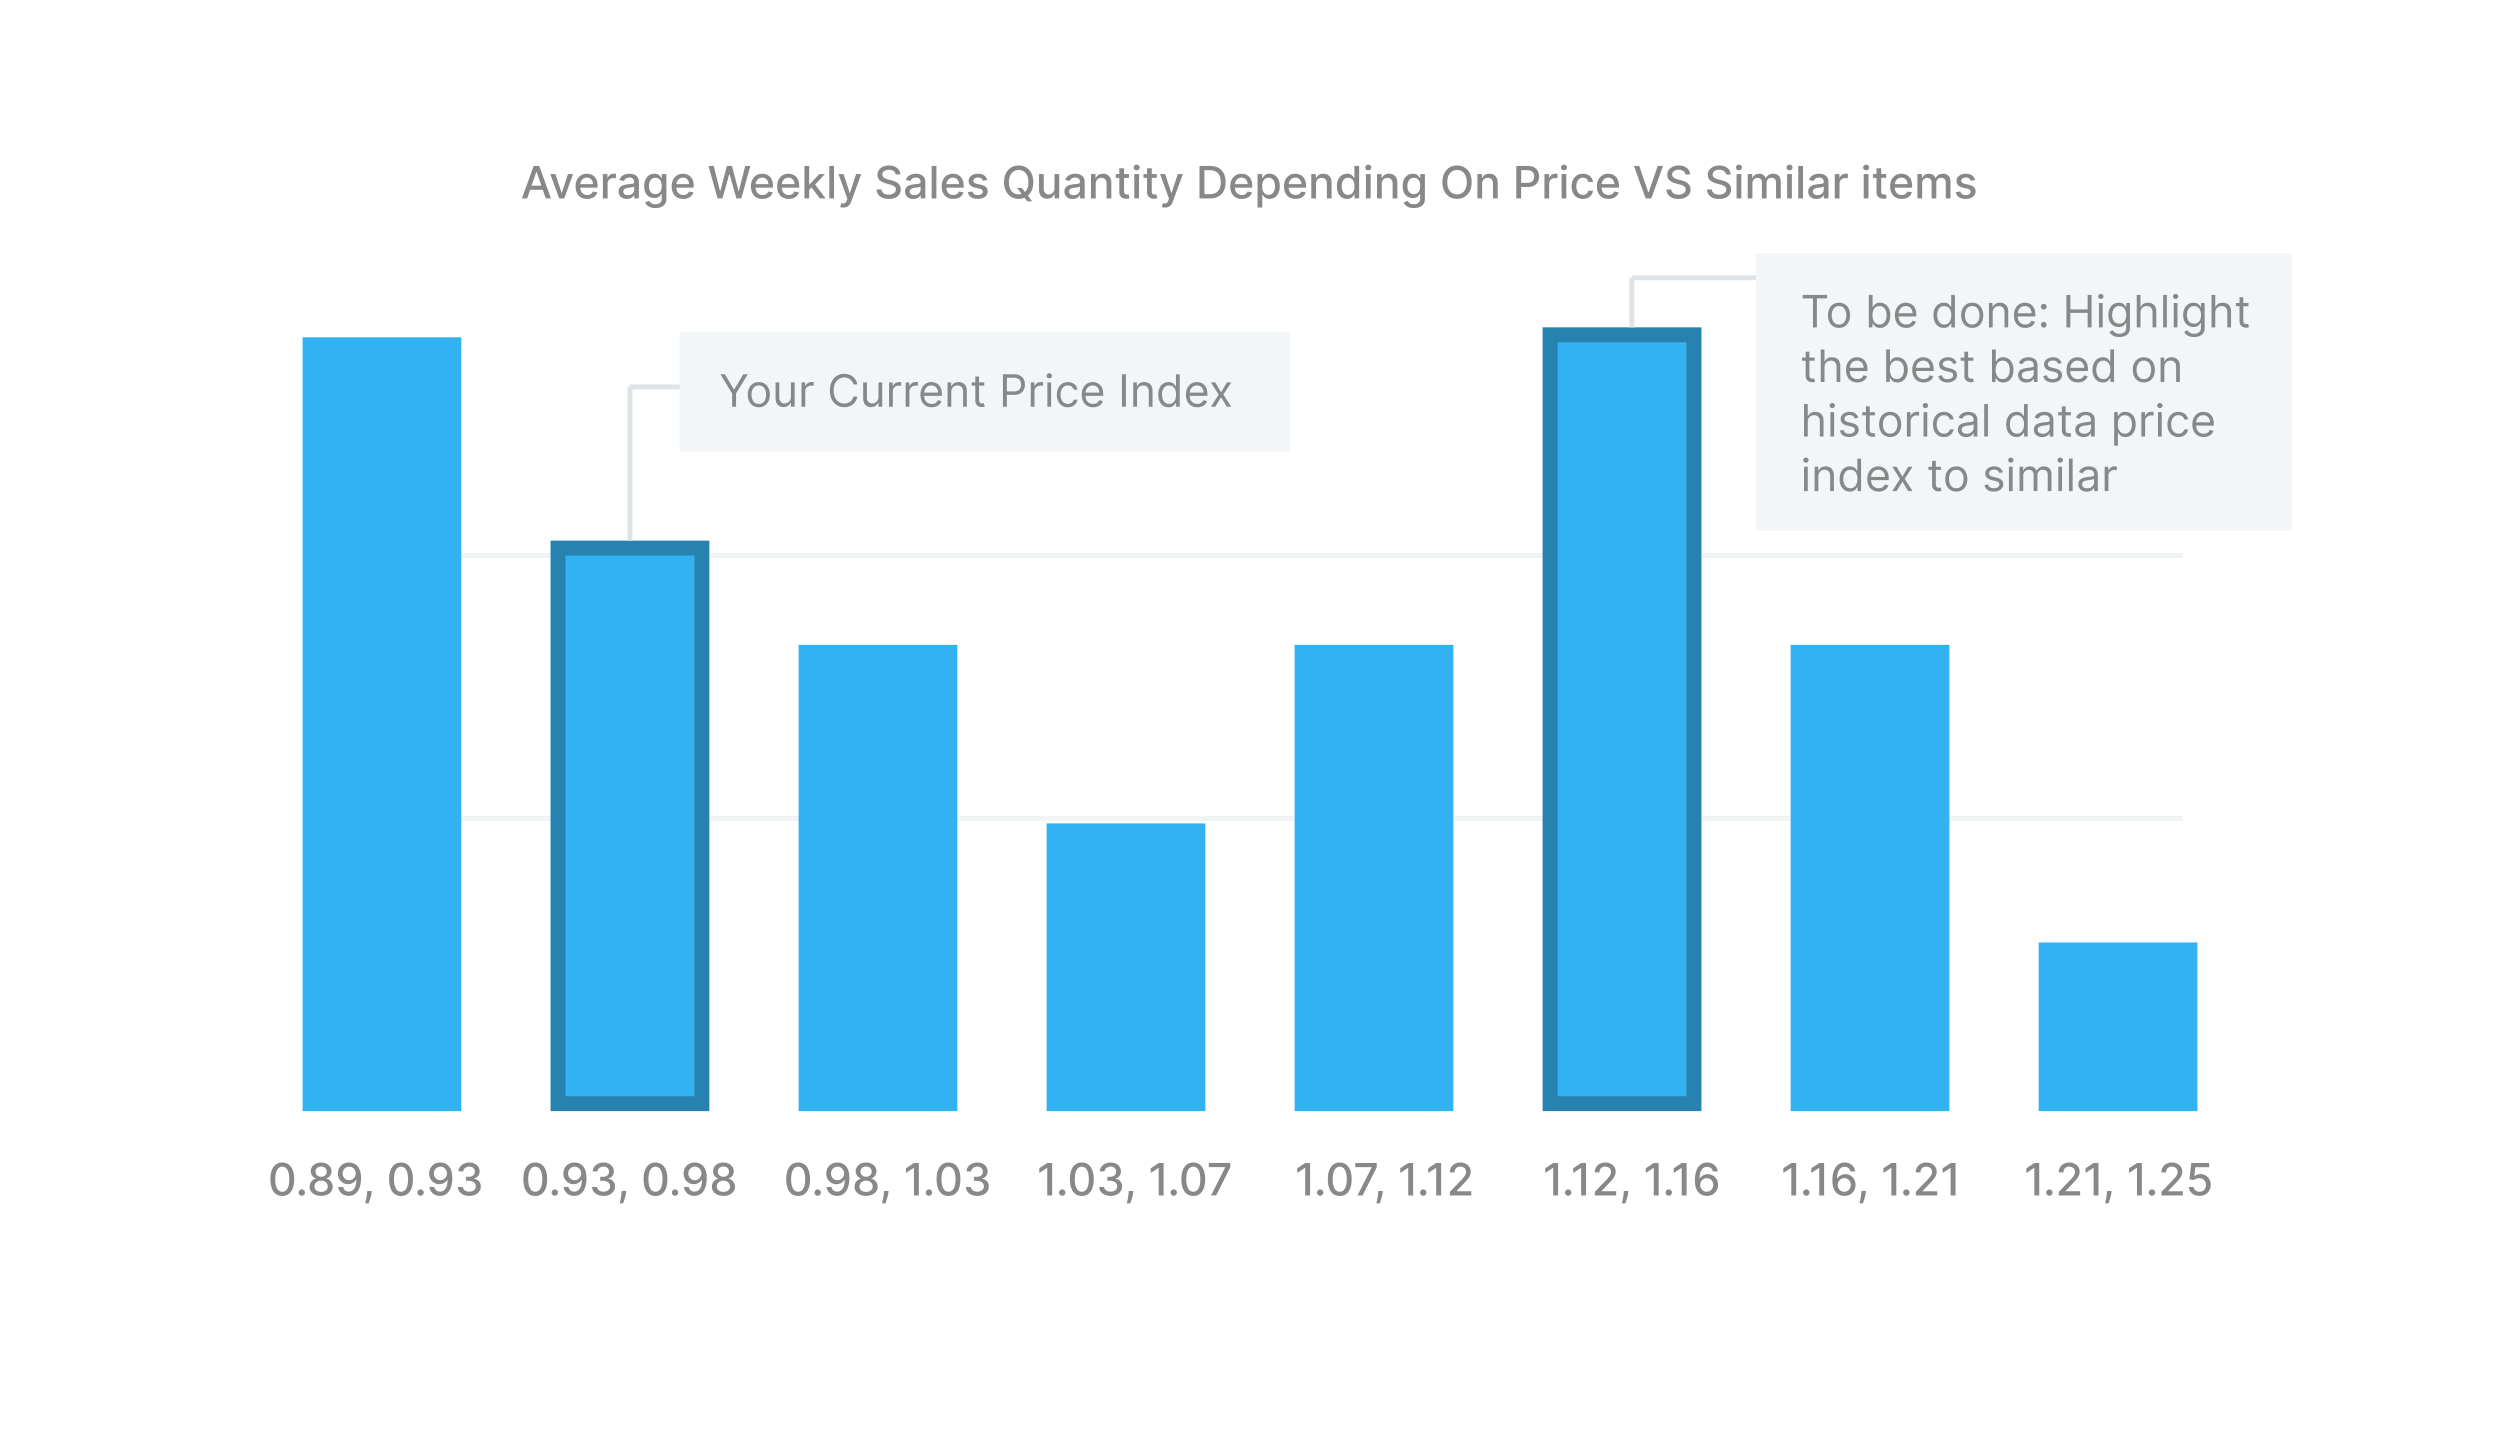 <svg xmlns="http://www.w3.org/2000/svg" width="504" height="288" fill="none"><g filter="url(#a)"><rect x="24" y="16" width="456" height="240" rx="4" fill="#fff"/></g><path d="M106.272 40h-1.048l2.355-6.545h1.141L111.076 40h-1.049l-1.85-5.356h-.051L106.272 40zm.176-2.563h3.4v.83h-3.4v-.83zm9.08-2.346L113.748 40h-1.022l-1.784-4.91h1.026l1.243 3.779h.052l1.24-3.778h1.025zm2.847 5.008c-.483 0-.9-.103-1.249-.31a2.102 2.102 0 01-.806-.879c-.187-.38-.281-.823-.281-1.333 0-.502.094-.946.281-1.33.19-.383.454-.682.793-.897a2.192 2.192 0 011.195-.323c.277 0 .546.046.806.137.26.092.493.236.7.432.206.196.369.45.489.764.119.31.179.689.179 1.134v.34h-3.903v-.717h2.966c0-.251-.051-.474-.153-.668a1.162 1.162 0 00-1.077-.633c-.269 0-.503.066-.703.199-.199.13-.352.3-.461.51-.106.21-.16.437-.16.682v.559c0 .328.058.607.173.837.117.23.28.406.489.528.209.119.453.179.732.179.181 0 .346-.026.495-.077a1.016 1.016 0 00.636-.623l.905.163a1.65 1.65 0 01-.39.7 1.89 1.89 0 01-.7.463 2.622 2.622 0 01-.956.163zm3.167-.099v-4.91h.923v.78h.052a1.18 1.18 0 01.473-.622c.228-.154.485-.23.773-.23a4.035 4.035 0 01.406.022v.914a1.73 1.73 0 00-.205-.035 1.953 1.953 0 00-.294-.023 1.25 1.25 0 00-.604.144 1.07 1.07 0 00-.569.962V40h-.955zm4.839.109c-.311 0-.593-.058-.844-.173a1.419 1.419 0 01-.598-.508c-.145-.222-.217-.493-.217-.815 0-.277.053-.505.16-.684.106-.179.25-.32.431-.425a2.26 2.26 0 01.607-.237c.224-.053.452-.093.684-.121l.716-.083c.183-.024.317-.06.4-.112.083-.051.124-.134.124-.25v-.022c0-.279-.078-.495-.236-.648-.156-.154-.388-.23-.697-.23-.322 0-.575.07-.761.214-.183.14-.31.297-.38.47l-.898-.205c.107-.299.262-.54.467-.723a1.89 1.89 0 01.712-.402c.269-.085.551-.128.847-.128.196 0 .404.023.624.07.221.045.428.128.62.25.193.121.352.295.476.52.123.224.185.515.185.873V40h-.933v-.671h-.038a1.376 1.376 0 01-.278.364c-.124.12-.283.219-.477.297a1.847 1.847 0 01-.696.119zm.207-.767c.265 0 .49-.053.678-.157a1.093 1.093 0 00.582-.956v-.632a.51.51 0 01-.199.096 3.005 3.005 0 01-.329.073c-.123.02-.244.037-.361.054l-.294.039a2.365 2.365 0 00-.508.118.87.87 0 00-.364.24.597.597 0 00-.135.409c0 .236.088.415.262.537.175.119.398.179.668.179zm5.546 2.601c-.39 0-.725-.051-1.007-.153a1.94 1.94 0 01-.683-.406 1.714 1.714 0 01-.397-.553l.822-.339a1.9 1.9 0 00.23.297c.098.107.23.197.396.272.168.075.385.112.649.112.362 0 .661-.089.898-.265.236-.175.355-.454.355-.838v-.965h-.061c-.058.105-.141.22-.249.349a1.36 1.36 0 01-.441.332c-.188.094-.432.14-.732.14-.388 0-.738-.09-1.049-.271a1.925 1.925 0 01-.735-.809c-.179-.358-.268-.798-.268-1.32s.088-.97.265-1.342c.179-.373.424-.658.735-.857.311-.2.664-.3 1.058-.3.305 0 .551.051.738.153.188.1.334.218.438.352.107.134.189.252.246.355h.071v-.796h.936v5.018c0 .422-.098.768-.294 1.038a1.726 1.726 0 01-.796.601c-.332.13-.707.195-1.125.195zm-.009-2.81c.275 0 .507-.063.696-.19.192-.13.337-.316.435-.557.1-.243.15-.534.15-.873 0-.33-.049-.62-.147-.872a1.3 1.3 0 00-.431-.588 1.137 1.137 0 00-.703-.214c-.288 0-.528.074-.719.224a1.348 1.348 0 00-.435.6 2.385 2.385 0 00-.144.85c0 .322.049.605.147.847.098.243.243.433.435.57.194.136.432.204.716.204zm5.621.966c-.483 0-.9-.103-1.249-.31a2.109 2.109 0 01-.806-.879c-.187-.38-.281-.823-.281-1.333 0-.502.094-.946.281-1.33.19-.383.454-.682.793-.897a2.192 2.192 0 011.195-.323c.277 0 .546.046.806.137.26.092.493.236.7.432.206.196.369.45.489.764.119.31.179.689.179 1.134v.34h-3.903v-.717h2.966c0-.251-.051-.474-.153-.668a1.155 1.155 0 00-.432-.463 1.204 1.204 0 00-.645-.17c-.269 0-.503.066-.703.199-.199.13-.352.3-.461.51a1.482 1.482 0 00-.159.682v.559c0 .328.057.607.172.837.117.23.28.406.489.528.209.119.453.179.732.179.181 0 .346-.026.495-.077a1.016 1.016 0 00.636-.623l.905.163a1.65 1.65 0 01-.39.7 1.89 1.89 0 01-.7.463 2.622 2.622 0 01-.956.163zm6.907-.099l-1.815-6.545h1.038l1.276 5.068h.06l1.327-5.069h1.029l1.326 5.073h.061l1.272-5.072h1.042L149.45 40h-.994l-1.377-4.903h-.051L145.65 40h-.997zm9.072.1c-.484 0-.9-.104-1.25-.31a2.106 2.106 0 01-.805-.88c-.188-.38-.281-.823-.281-1.333 0-.502.093-.946.281-1.33.19-.383.454-.682.793-.897.34-.215.739-.323 1.195-.323.277 0 .545.046.805.137.26.092.493.236.7.432.207.196.37.45.489.764.119.31.179.689.179 1.134v.34h-3.902v-.717h2.966c0-.251-.051-.474-.154-.668a1.16 1.16 0 00-1.077-.633c-.268 0-.503.066-.703.199-.198.13-.351.3-.46.51a1.47 1.47 0 00-.16.682v.559c0 .328.058.607.173.837.117.23.28.406.489.528.208.119.452.179.732.179.181 0 .346-.026.495-.077.149-.053.278-.132.387-.237a1.04 1.04 0 00.249-.386l.904.163c-.072.266-.202.5-.389.7a1.898 1.898 0 01-.7.463c-.28.109-.598.163-.956.163zm5.282 0c-.483 0-.9-.104-1.249-.31a2.102 2.102 0 01-.806-.88c-.187-.38-.281-.823-.281-1.333 0-.502.094-.946.281-1.33.19-.383.454-.682.793-.897a2.192 2.192 0 011.195-.323 2.4 2.4 0 01.805.137c.26.092.494.236.7.432.207.196.37.45.489.764.12.31.179.689.179 1.134v.34h-3.902v-.717h2.966c0-.251-.051-.474-.153-.668a1.169 1.169 0 00-.432-.463 1.205 1.205 0 00-.646-.17 1.25 1.25 0 00-.703.199c-.198.13-.351.3-.46.51-.106.21-.16.437-.16.682v.559c0 .328.058.607.173.837.117.23.28.406.489.528.209.119.453.179.732.179.181 0 .346-.026.495-.077a1.016 1.016 0 00.636-.623l.905.163a1.65 1.65 0 01-.39.7 1.898 1.898 0 01-.7.463 2.622 2.622 0 01-.956.163zm4.046-1.765l-.007-1.167h.166l1.956-2.077h1.144l-2.23 2.365h-.151l-.878.879zM162.174 40v-6.545h.955V40h-.955zm3.1 0l-1.758-2.333.658-.668L166.447 40h-1.173zm2.865-6.545V40h-.956v-6.545h.956zm1.89 8.386a1.994 1.994 0 01-.652-.106l.23-.783c.175.047.33.068.466.061a.56.56 0 00.362-.153c.106-.096.2-.253.281-.47l.118-.326-1.796-4.973h1.023l1.243 3.81h.051l1.243-3.81h1.026l-2.023 5.564a2.224 2.224 0 01-.358.649 1.386 1.386 0 01-.518.403c-.2.09-.432.134-.696.134zm10.522-6.667a.934.934 0 00-.422-.703c-.247-.168-.558-.253-.933-.253-.269 0-.501.043-.697.128a1.075 1.075 0 00-.457.345.812.812 0 00-.16.496c0 .155.036.29.109.403a.962.962 0 00.291.284c.121.075.251.137.39.188.138.05.271.09.399.122l.639.166c.209.051.423.12.643.208.219.087.423.202.61.345a1.544 1.544 0 01.63 1.288c0 .37-.096.7-.288.988-.19.287-.466.514-.828.68-.36.167-.796.25-1.307.25-.49 0-.914-.078-1.272-.234a1.955 1.955 0 01-.84-.661 1.911 1.911 0 01-.336-1.023h.991c.019.237.096.434.23.591.136.156.31.272.521.349.213.074.446.111.7.111.279 0 .527-.043.744-.13.22-.09.392-.214.518-.371a.877.877 0 00.189-.56.69.69 0 00-.166-.476 1.23 1.23 0 00-.445-.307 4.342 4.342 0 00-.629-.214l-.774-.21c-.524-.143-.939-.353-1.246-.63-.305-.277-.457-.644-.457-1.1 0-.377.102-.706.307-.987.204-.282.481-.5.831-.655a2.84 2.84 0 011.182-.237c.443 0 .834.078 1.173.233.341.156.609.37.805.643.196.27.299.581.307.933h-.952zm3.574 4.935c-.311 0-.593-.058-.844-.173a1.425 1.425 0 01-.598-.508c-.145-.222-.217-.493-.217-.815 0-.277.053-.505.16-.684.106-.179.25-.32.431-.425.181-.104.384-.183.608-.237a6.13 6.13 0 01.683-.121l.716-.083c.184-.024.317-.06.4-.112.083-.051.125-.134.125-.25v-.022c0-.279-.079-.495-.237-.648-.156-.154-.388-.23-.697-.23-.321 0-.575.07-.76.214a1.14 1.14 0 00-.381.47l-.898-.205c.107-.299.262-.54.467-.723a1.88 1.88 0 01.713-.402c.268-.085.55-.128.846-.128.197 0 .404.023.624.07.221.045.428.128.62.25.194.121.352.295.476.52.124.224.185.515.185.873V40h-.933v-.671h-.038a1.376 1.376 0 01-.278.364c-.124.12-.283.219-.477.297a1.843 1.843 0 01-.696.119zm.207-.767c.265 0 .491-.053.678-.157a1.093 1.093 0 00.582-.956v-.632a.497.497 0 01-.198.096 3.081 3.081 0 01-.33.073c-.123.02-.244.037-.361.054l-.294.039a2.365 2.365 0 00-.508.118.87.87 0 00-.364.24.597.597 0 00-.135.409c0 .236.088.415.263.537.174.119.397.179.667.179zm4.444-5.887V40h-.956v-6.545h.956zm3.401 6.644c-.484 0-.9-.103-1.25-.31a2.106 2.106 0 01-.805-.879c-.187-.38-.281-.823-.281-1.333 0-.502.094-.946.281-1.33.19-.383.454-.682.793-.897a2.192 2.192 0 011.195-.323c.277 0 .545.046.805.137.26.092.494.236.7.432.207.196.37.45.489.764.12.31.179.689.179 1.134v.34h-3.902v-.717h2.966c0-.251-.051-.474-.154-.668a1.16 1.16 0 00-1.077-.633 1.25 1.25 0 00-.703.199c-.198.13-.351.3-.46.51-.106.21-.16.437-.16.682v.559c0 .328.058.607.173.837.117.23.28.406.489.528.209.119.453.179.732.179.181 0 .346-.026.495-.077a1.028 1.028 0 00.636-.623l.905.163a1.65 1.65 0 01-.39.7 1.898 1.898 0 01-.7.463 2.622 2.622 0 01-.956.163zm6.845-3.81l-.866.154a1.02 1.02 0 00-.173-.317.848.848 0 00-.313-.246 1.133 1.133 0 00-.495-.096c-.271 0-.497.061-.678.183-.181.119-.271.273-.271.463 0 .164.06.296.182.396.121.1.317.182.588.246l.78.18c.451.104.788.265 1.01.482.221.217.332.5.332.847 0 .294-.085.556-.256.786a1.67 1.67 0 01-.706.537c-.3.13-.649.195-1.045.195-.55 0-.998-.117-1.346-.351a1.488 1.488 0 01-.639-1.007l.924-.14c.057.24.176.422.355.546.179.121.412.182.7.182.313 0 .563-.065.751-.195.187-.132.281-.293.281-.483a.502.502 0 00-.173-.386c-.113-.105-.286-.184-.521-.237l-.831-.182c-.458-.104-.796-.27-1.016-.499-.217-.228-.326-.516-.326-.866 0-.29.081-.543.243-.76.162-.218.386-.387.671-.509.286-.123.613-.185.981-.185.531 0 .948.115 1.253.345.305.228.506.534.604.917zm6.012 1.589h.972l.683.892.323.396 1.09 1.422h-1.01l-.729-.95-.249-.344-1.08-1.416zm3.279-1.15c0 .698-.128 1.299-.383 1.802a2.82 2.82 0 01-1.052 1.157 2.859 2.859 0 01-1.512.403 2.885 2.885 0 01-1.518-.403 2.82 2.82 0 01-1.048-1.16c-.256-.503-.384-1.103-.384-1.8 0-.699.128-1.298.384-1.8a2.799 2.799 0 011.048-1.156c.446-.27.952-.406 1.518-.406.565 0 1.069.135 1.512.406a2.79 2.79 0 011.052 1.157c.255.5.383 1.1.383 1.8zm-.978 0c0-.533-.086-.982-.259-1.346a1.889 1.889 0 00-.703-.831 1.827 1.827 0 00-1.007-.285c-.377 0-.713.095-1.01.285-.296.187-.53.464-.703.83-.17.365-.255.814-.255 1.346 0 .533.085.983.255 1.349.173.364.407.641.703.831a1.85 1.85 0 001.01.281c.375 0 .711-.094 1.007-.281.298-.19.533-.467.703-.831.173-.367.259-.816.259-1.349zm5.242 1.236v-2.873h.959V40h-.939v-.85h-.052c-.113.262-.294.48-.543.655-.247.173-.555.259-.924.259a1.66 1.66 0 01-.837-.208 1.462 1.462 0 01-.569-.623c-.136-.275-.204-.615-.204-1.02v-3.122h.955v3.007c0 .335.093.601.278.8a.945.945 0 00.723.297c.179 0 .356-.045.533-.135.179-.09.327-.224.445-.406.119-.18.177-.41.175-.69zm3.672 2.145c-.311 0-.593-.058-.844-.173a1.425 1.425 0 01-.598-.508c-.145-.222-.217-.493-.217-.815 0-.277.053-.505.16-.684.106-.179.25-.32.431-.425.181-.104.384-.183.608-.237a6.13 6.13 0 01.683-.121l.716-.083c.184-.024.317-.06.4-.112.083-.051.125-.134.125-.25v-.022c0-.279-.079-.495-.237-.648-.156-.154-.388-.23-.697-.23-.321 0-.575.07-.76.214a1.14 1.14 0 00-.381.47l-.898-.205c.107-.299.262-.54.467-.723a1.88 1.88 0 01.713-.402c.268-.085.55-.128.847-.128.196 0 .403.023.623.07.221.045.428.128.62.25.194.121.352.295.476.52.124.224.185.515.185.873V40h-.933v-.671h-.038a1.376 1.376 0 01-.278.364c-.124.12-.283.219-.477.297a1.843 1.843 0 01-.696.119zm.207-.767c.265 0 .491-.053.678-.157a1.083 1.083 0 00.582-.956v-.632a.497.497 0 01-.198.096 3.081 3.081 0 01-.33.073c-.123.02-.244.037-.361.054l-.294.039a2.365 2.365 0 00-.508.118.87.87 0 00-.364.24.597.597 0 00-.135.409c0 .236.088.415.263.537.174.119.397.179.667.179zm4.444-2.257V40h-.956v-4.91h.917v.8h.061c.113-.26.29-.469.531-.627.243-.157.548-.236.917-.236.334 0 .627.07.879.21.251.14.446.346.585.621.138.275.207.615.207 1.02V40h-.955v-3.008c0-.355-.093-.633-.278-.834-.186-.202-.44-.303-.764-.303-.222 0-.419.048-.591.144a1.03 1.03 0 00-.406.421 1.393 1.393 0 00-.147.665zm6.715-1.994v.767h-2.682v-.767h2.682zm-1.963-1.176h.956v4.644c0 .185.028.325.083.418a.433.433 0 00.214.189c.09.032.187.048.291.048.077 0 .144-.005.201-.016.058-.01.103-.02.135-.026l.172.79a1.887 1.887 0 01-.62.102 1.682 1.682 0 01-.703-.134 1.206 1.206 0 01-.527-.435c-.135-.196-.202-.442-.202-.738v-4.842zm3.02 6.085v-4.91h.955V40h-.955zm.482-5.666a.607.607 0 01-.428-.167.541.541 0 01-.176-.402c0-.158.059-.292.176-.403a.6.6 0 01.428-.17.59.59 0 01.425.17c.12.11.179.245.179.403 0 .155-.059.29-.179.402a.596.596 0 01-.425.166zm4.05.757v.767h-2.681v-.767h2.681zm-1.962-1.176h.956v4.644c0 .185.027.325.083.418a.433.433 0 00.214.189.854.854 0 00.291.048c.076 0 .144-.005.201-.016.058-.01.102-.02.134-.026l.173.79a1.868 1.868 0 01-.62.102 1.68 1.68 0 01-.703-.134 1.208 1.208 0 01-.528-.435c-.134-.196-.201-.442-.201-.738v-4.842zm3.624 7.926a1.994 1.994 0 01-.652-.106l.23-.783c.174.047.33.068.466.061a.556.556 0 00.361-.153c.107-.096.201-.253.282-.47l.118-.326-1.796-4.973h1.023l1.243 3.81h.051l1.243-3.81h1.026l-2.023 5.564a2.224 2.224 0 01-.358.649 1.386 1.386 0 01-.518.403c-.2.09-.432.134-.696.134zM243.937 40h-2.119v-6.545h2.186c.641 0 1.192.13 1.652.393.46.26.813.633 1.058 1.121.247.486.371 1.069.371 1.749 0 .681-.125 1.267-.374 1.757-.247.49-.605.868-1.074 1.132-.469.262-1.036.393-1.7.393zm-1.132-.863h1.077c.499 0 .913-.094 1.244-.281.33-.19.577-.464.741-.822.164-.36.246-.799.246-1.316 0-.514-.082-.95-.246-1.308a1.742 1.742 0 00-.725-.814c-.322-.186-.722-.278-1.199-.278h-1.138v4.82zm7.547.962c-.484 0-.9-.103-1.25-.31a2.106 2.106 0 01-.805-.879c-.188-.38-.281-.823-.281-1.333 0-.502.093-.946.281-1.33a2.19 2.19 0 01.792-.897c.341-.215.74-.323 1.196-.323.277 0 .545.046.805.137.26.092.493.236.7.432.207.196.37.45.489.764.119.31.179.689.179 1.134v.34h-3.902v-.717h2.966c0-.251-.051-.474-.154-.668a1.16 1.16 0 00-1.077-.633c-.268 0-.503.066-.703.199-.198.13-.351.3-.46.51a1.47 1.47 0 00-.16.682v.559c0 .328.058.607.173.837.117.23.28.406.489.528.208.119.452.179.732.179.181 0 .346-.026.495-.077.149-.053.278-.132.387-.237a1.04 1.04 0 00.249-.386l.904.163c-.072.266-.202.5-.39.7a1.886 1.886 0 01-.699.463c-.28.109-.598.163-.956.163zm3.166 1.742v-6.75h.934v.796h.08a2.66 2.66 0 01.239-.355c.105-.134.25-.251.435-.352.185-.102.43-.153.735-.153.396 0 .75.1 1.061.3.311.2.555.49.732.867.179.377.268.83.268 1.361 0 .53-.088.986-.265 1.365-.177.377-.42.668-.729.872a1.885 1.885 0 01-1.057.304c-.299 0-.543-.05-.732-.15a1.375 1.375 0 01-.441-.352 2.568 2.568 0 01-.246-.358h-.058v2.605h-.956zm.937-4.296c0 .346.05.648.15.908.1.26.245.463.435.61.189.145.422.218.696.218.286 0 .525-.076.716-.227.192-.153.337-.361.435-.623.1-.262.15-.557.15-.886 0-.323-.049-.614-.147-.872a1.342 1.342 0 00-.434-.61c-.192-.15-.432-.224-.72-.224-.277 0-.511.071-.703.214a1.319 1.319 0 00-.431.598 2.493 2.493 0 00-.147.894zm6.734 2.554c-.484 0-.9-.103-1.25-.31a2.1 2.1 0 01-.805-.879c-.188-.38-.281-.823-.281-1.333 0-.502.093-.946.281-1.33.189-.383.454-.682.792-.897.341-.215.74-.323 1.196-.323.277 0 .545.046.805.137.26.092.493.236.7.432.207.196.37.45.489.764.119.31.179.689.179 1.134v.34h-3.902v-.717h2.966c0-.251-.052-.474-.154-.668a1.16 1.16 0 00-1.077-.633c-.268 0-.503.066-.703.199-.198.13-.352.3-.46.51a1.47 1.47 0 00-.16.682v.559c0 .328.057.607.173.837.117.23.28.406.489.528.208.119.452.179.731.179.182 0 .347-.026.496-.077.149-.053.278-.132.387-.237a1.04 1.04 0 00.249-.386l.904.163c-.072.266-.202.5-.39.7a1.882 1.882 0 01-.7.463 2.617 2.617 0 01-.955.163zm4.122-3.014V40h-.956v-4.91h.918v.8h.06c.113-.26.29-.469.531-.627.243-.157.548-.236.917-.236.335 0 .628.07.879.21.251.14.446.346.585.621.138.275.208.615.208 1.02V40h-.956v-3.008c0-.355-.093-.633-.278-.834-.185-.202-.44-.303-.764-.303-.222 0-.419.048-.591.144a1.03 1.03 0 00-.406.421 1.393 1.393 0 00-.147.665zm6.261 3.01c-.396 0-.75-.1-1.061-.303a2.071 2.071 0 01-.729-.872c-.175-.38-.262-.834-.262-1.365 0-.53.088-.984.265-1.361a2.04 2.04 0 01.735-.867c.311-.2.664-.3 1.058-.3.305 0 .55.051.735.153.188.1.333.218.435.352.104.134.185.252.243.355h.057v-2.432h.956V40h-.933v-.764h-.08a2.62 2.62 0 01-.249.358 1.397 1.397 0 01-.441.352c-.188.1-.431.15-.729.15zm.211-.814c.275 0 .507-.072.697-.217.191-.148.336-.35.434-.61.1-.26.15-.563.15-.909 0-.34-.049-.639-.147-.894a1.311 1.311 0 00-.431-.598 1.137 1.137 0 00-.703-.214c-.288 0-.527.074-.719.224a1.363 1.363 0 00-.435.61 2.488 2.488 0 00-.144.872c0 .329.049.624.147.886.098.262.243.47.435.623.194.151.432.227.716.227zm3.585.719v-4.91h.956V40h-.956zm.483-5.666a.609.609 0 01-.429-.167.54.54 0 01-.175-.402c0-.158.058-.292.175-.403a.602.602 0 01.429-.17c.166 0 .307.057.425.17a.53.53 0 01.179.403c0 .155-.06.29-.179.402a.598.598 0 01-.425.166zm2.714 2.751V40h-.956v-4.91h.917v.8h.061c.113-.26.29-.469.531-.627.243-.157.548-.236.917-.236.334 0 .627.07.879.21.251.14.446.346.585.621.138.275.207.615.207 1.02V40h-.955v-3.008c0-.355-.093-.633-.278-.834-.186-.202-.44-.303-.764-.303-.222 0-.419.048-.591.144a1.03 1.03 0 00-.406.421 1.393 1.393 0 00-.147.665zm6.481 4.858c-.39 0-.725-.051-1.006-.153a1.935 1.935 0 01-.684-.406 1.714 1.714 0 01-.397-.553l.822-.339a1.9 1.9 0 00.23.297c.098.107.23.197.396.272.168.075.385.112.649.112.362 0 .662-.089.898-.265.237-.175.355-.454.355-.838v-.965h-.061a2.21 2.21 0 01-.249.349 1.36 1.36 0 01-.441.332c-.188.094-.432.14-.732.14-.388 0-.737-.09-1.048-.271a1.934 1.934 0 01-.736-.809c-.179-.358-.268-.798-.268-1.32s.088-.97.265-1.342c.179-.373.424-.658.735-.857.311-.2.664-.3 1.058-.3.305 0 .551.051.738.153.188.1.334.218.438.352.107.134.189.252.246.355h.071v-.796h.936v5.018c0 .422-.098.768-.294 1.038a1.726 1.726 0 01-.796.601c-.332.13-.707.195-1.125.195zm-.009-2.81c.275 0 .507-.063.696-.19.192-.13.337-.316.435-.557.1-.243.15-.534.15-.873 0-.33-.049-.62-.147-.872a1.293 1.293 0 00-.431-.588 1.137 1.137 0 00-.703-.214c-.288 0-.528.074-.719.224a1.348 1.348 0 00-.435.6 2.385 2.385 0 00-.144.85c0 .322.049.605.147.847.098.243.243.433.435.57.194.136.432.204.716.204zm11.65-2.406c0 .7-.128 1.3-.383 1.803a2.82 2.82 0 01-1.052 1.157 2.859 2.859 0 01-1.512.403 2.885 2.885 0 01-1.518-.403 2.82 2.82 0 01-1.048-1.16c-.256-.503-.384-1.103-.384-1.8 0-.699.128-1.298.384-1.8a2.799 2.799 0 011.048-1.156c.446-.27.952-.406 1.518-.406.565 0 1.069.135 1.512.406a2.79 2.79 0 011.052 1.157c.255.5.383 1.1.383 1.8zm-.978 0c0-.532-.086-.98-.259-1.345a1.889 1.889 0 00-.703-.831 1.827 1.827 0 00-1.007-.285c-.377 0-.713.095-1.01.285-.296.187-.53.464-.703.83-.17.365-.255.814-.255 1.346 0 .533.085.983.255 1.349.173.364.407.641.703.831a1.85 1.85 0 001.01.281c.375 0 .711-.094 1.007-.281.298-.19.533-.467.703-.831.173-.367.259-.816.259-1.349zm3.088.358V40h-.955v-4.91h.917v.8h.061c.113-.26.289-.469.53-.627.243-.157.549-.236.917-.236.335 0 .628.07.879.21.252.14.447.346.585.621.139.275.208.615.208 1.02V40h-.956v-3.008c0-.355-.092-.633-.278-.834-.185-.202-.44-.303-.764-.303-.221 0-.418.048-.591.144-.17.095-.306.236-.406.421a1.393 1.393 0 00-.147.665zM305.679 40v-6.545h2.333c.509 0 .931.092 1.266.278.334.185.585.439.751.76.166.32.249.68.249 1.08 0 .403-.084.765-.252 1.087a1.83 1.83 0 01-.755.76c-.334.186-.755.279-1.262.279h-1.604v-.837h1.514c.322 0 .583-.056.784-.167.2-.113.347-.266.441-.46a1.51 1.51 0 00.14-.661 1.49 1.49 0 00-.14-.659 1.009 1.009 0 00-.445-.45c-.2-.11-.464-.164-.792-.164h-1.24V40h-.988zm5.68 0v-4.91h.924v.78h.051a1.18 1.18 0 01.473-.622 1.35 1.35 0 01.773-.23 4.035 4.035 0 01.406.022v.914a1.703 1.703 0 00-.204-.035 1.953 1.953 0 00-.294-.023c-.226 0-.427.048-.604.144a1.067 1.067 0 00-.569.962V40h-.956zm3.454 0v-4.91h.956V40h-.956zm.483-5.666a.607.607 0 01-.428-.167.538.538 0 01-.176-.402c0-.158.058-.292.176-.403a.6.6 0 01.428-.17.59.59 0 01.425.17.53.53 0 01.179.403c0 .155-.06.29-.179.402a.596.596 0 01-.425.166zm3.826 5.765c-.475 0-.884-.107-1.227-.323a2.135 2.135 0 01-.786-.898 2.994 2.994 0 01-.275-1.31c0-.499.094-.939.281-1.32.188-.384.452-.683.793-.898.341-.215.742-.323 1.205-.323.373 0 .705.07.997.208.292.136.527.328.706.575.181.247.289.536.323.866h-.93a1.11 1.11 0 00-.352-.594c-.181-.166-.424-.25-.728-.25-.267 0-.5.07-.7.211a1.36 1.36 0 00-.464.595c-.11.256-.166.558-.166.907 0 .358.055.667.163.927.109.26.262.462.46.604.201.143.436.215.707.215.181 0 .345-.033.492-.1.149-.068.274-.165.374-.29.102-.126.174-.277.214-.454h.93c-.034.317-.137.6-.31.85s-.404.445-.694.588a2.25 2.25 0 01-1.013.214zm5.155 0c-.484 0-.9-.103-1.25-.31a2.1 2.1 0 01-.805-.879c-.188-.38-.282-.823-.282-1.333 0-.502.094-.946.282-1.33.189-.383.454-.682.792-.897.341-.215.74-.323 1.196-.323.277 0 .545.046.805.137.26.092.493.236.7.432.207.196.37.45.489.764.119.31.179.689.179 1.134v.34h-3.902v-.717h2.965c0-.251-.051-.474-.153-.668a1.16 1.16 0 00-1.077-.633c-.268 0-.503.066-.703.199-.198.13-.352.3-.46.51a1.47 1.47 0 00-.16.682v.559c0 .328.057.607.172.837.118.23.281.406.489.528.209.119.453.179.732.179.181 0 .347-.026.496-.077a1.03 1.03 0 00.636-.623l.904.163c-.072.266-.202.5-.39.7a1.882 1.882 0 01-.7.463 2.617 2.617 0 01-.955.163zm6.197-6.644l1.822 5.33h.073l1.822-5.33h1.067L332.903 40h-1.141l-2.356-6.545h1.068zm9.299 1.719a.933.933 0 00-.421-.703c-.248-.168-.559-.253-.934-.253-.268 0-.5.043-.696.128a1.069 1.069 0 00-.457.345.812.812 0 00-.16.496c0 .155.036.29.108.403a.985.985 0 00.291.284c.122.075.252.137.39.188.139.05.272.09.4.122l.639.166c.209.051.423.12.642.208.22.087.423.202.611.345a1.539 1.539 0 01.629 1.288c0 .37-.096.7-.287.988-.19.287-.466.514-.828.68-.36.167-.796.25-1.307.25-.49 0-.914-.078-1.272-.234a1.964 1.964 0 01-.841-.661 1.919 1.919 0 01-.335-1.023h.99c.02.237.096.434.23.591.137.156.31.272.521.349.214.074.447.111.7.111.279 0 .528-.043.745-.13.219-.09.392-.214.518-.371a.876.876 0 00.188-.56.685.685 0 00-.166-.476 1.226 1.226 0 00-.444-.307 4.316 4.316 0 00-.63-.214l-.773-.21c-.524-.143-.94-.353-1.247-.63-.304-.277-.457-.644-.457-1.1 0-.377.103-.706.307-.987.205-.282.482-.5.831-.655.35-.158.744-.237 1.183-.237.443 0 .834.078 1.173.233.341.156.609.37.805.643.196.27.298.581.307.933h-.953zm8.174 0a.931.931 0 00-.422-.703c-.247-.168-.558-.253-.933-.253-.268 0-.501.043-.697.128a1.075 1.075 0 00-.457.345.818.818 0 00-.159.496c0 .155.036.29.108.403a.985.985 0 00.291.284c.122.075.252.137.39.188.138.05.272.09.4.122l.639.166c.209.051.423.12.642.208.22.087.423.202.611.345.187.143.338.32.453.53.118.212.176.464.176.758 0 .37-.096.7-.287.988-.19.287-.466.514-.828.68-.36.167-.796.25-1.307.25-.49 0-.914-.078-1.272-.234a1.958 1.958 0 01-.841-.661 1.928 1.928 0 01-.336-1.023h.991c.019.237.096.434.23.591.137.156.31.272.521.349.213.074.447.111.7.111.279 0 .528-.043.745-.13.219-.09.392-.214.518-.371a.882.882 0 00.188-.56.685.685 0 00-.166-.476 1.234 1.234 0 00-.444-.307 4.357 4.357 0 00-.63-.214l-.773-.21c-.524-.143-.94-.353-1.247-.63-.304-.277-.457-.644-.457-1.1 0-.377.102-.706.307-.987.205-.282.482-.5.831-.655a2.845 2.845 0 011.183-.237c.443 0 .834.078 1.172.233.341.156.61.37.806.643.196.27.298.581.307.933h-.953zM350.093 40v-4.91h.955V40h-.955zm.482-5.666a.607.607 0 01-.428-.167.541.541 0 01-.176-.402c0-.158.059-.292.176-.403a.6.6 0 01.428-.17.59.59 0 01.425.17c.12.11.179.245.179.403 0 .155-.059.29-.179.402a.596.596 0 01-.425.166zM352.334 40v-4.91h.917v.8h.061c.102-.27.269-.482.502-.633.232-.153.51-.23.834-.23.328 0 .603.077.824.23.224.154.389.364.496.633h.051c.117-.262.303-.471.559-.627.256-.157.56-.236.914-.236.446 0 .809.14 1.09.419.283.279.425.7.425 1.262V40h-.956v-3.202c0-.333-.09-.574-.271-.723a.989.989 0 00-.649-.223c-.311 0-.553.095-.725.287-.173.19-.259.434-.259.732V40h-.953v-3.263c0-.267-.083-.48-.249-.643-.166-.162-.382-.242-.649-.242a.931.931 0 00-.502.143 1.058 1.058 0 00-.367.394 1.2 1.2 0 00-.138.584V40h-.955zm7.954 0v-4.91h.956V40h-.956zm.483-5.666a.609.609 0 01-.429-.167.541.541 0 01-.176-.402c0-.158.059-.292.176-.403a.602.602 0 01.429-.17c.166 0 .307.057.425.17a.53.53 0 01.179.403c0 .155-.06.29-.179.402a.598.598 0 01-.425.166zm2.714-.88V40h-.956v-6.545h.956zm2.714 6.655c-.311 0-.592-.058-.844-.173a1.422 1.422 0 01-.597-.508c-.145-.222-.218-.493-.218-.815 0-.277.053-.505.16-.684.107-.179.25-.32.431-.425.182-.104.384-.183.608-.237.223-.053.451-.093.684-.121l.716-.083c.183-.024.316-.06.399-.112.083-.051.125-.134.125-.25v-.022c0-.279-.079-.495-.237-.648-.155-.154-.388-.23-.697-.23-.321 0-.575.07-.76.214-.183.14-.31.297-.38.47l-.899-.205c.107-.299.263-.54.467-.723a1.88 1.88 0 01.713-.402c.268-.085.551-.128.847-.128.196 0 .403.023.623.07.222.045.428.128.62.25.194.121.353.295.476.52.124.224.186.515.186.873V40h-.934v-.671h-.038a1.376 1.376 0 01-.278.364 1.48 1.48 0 01-.476.297 1.848 1.848 0 01-.697.119zm.208-.767c.264 0 .49-.053.677-.157a1.083 1.083 0 00.582-.956v-.632a.497.497 0 01-.198.096 3.115 3.115 0 01-.329.073c-.124.02-.244.037-.362.054l-.294.039a2.379 2.379 0 00-.508.118.875.875 0 00-.364.24.597.597 0 00-.134.409c0 .236.087.415.262.537.174.119.397.179.668.179zm3.487.658v-4.91h.924v.78h.051c.09-.264.247-.471.473-.622a1.35 1.35 0 01.774-.23 4.066 4.066 0 01.405.022v.914a1.703 1.703 0 00-.204-.035 1.953 1.953 0 00-.294-.023c-.226 0-.427.048-.604.144a1.073 1.073 0 00-.569.962V40h-.956zm5.836 0v-4.91h.956V40h-.956zm.483-5.666a.607.607 0 01-.428-.167.538.538 0 01-.176-.402c0-.158.058-.292.176-.403a.6.6 0 01.428-.17.59.59 0 01.425.17.53.53 0 01.179.403c0 .155-.06.29-.179.402a.596.596 0 01-.425.166zm4.05.757v.767h-2.681v-.767h2.681zm-1.962-1.176h.955v4.644c0 .185.028.325.083.418a.435.435 0 00.215.189.852.852 0 00.29.048c.077 0 .144-.005.202-.016.057-.01.102-.02.134-.026l.173.79a1.868 1.868 0 01-.62.102 1.687 1.687 0 01-.704-.134 1.206 1.206 0 01-.527-.435c-.134-.196-.201-.442-.201-.738v-4.842zm5.082 6.184c-.483 0-.9-.103-1.249-.31a2.102 2.102 0 01-.806-.879c-.187-.38-.281-.823-.281-1.333 0-.502.094-.946.281-1.33.19-.383.454-.682.793-.897a2.192 2.192 0 011.195-.323 2.4 2.4 0 01.805.137c.26.092.494.236.7.432.207.196.37.45.489.764.12.31.179.689.179 1.134v.34h-3.902v-.717h2.966c0-.251-.051-.474-.153-.668a1.169 1.169 0 00-.432-.463 1.205 1.205 0 00-.646-.17 1.25 1.25 0 00-.703.199c-.198.13-.351.3-.46.51-.106.21-.16.437-.16.682v.559c0 .328.058.607.173.837.117.23.28.406.489.528.209.119.453.179.732.179.181 0 .346-.026.495-.077a1.016 1.016 0 00.636-.623l.905.163a1.65 1.65 0 01-.39.7 1.898 1.898 0 01-.7.463 2.622 2.622 0 01-.956.163zM386.55 40v-4.91h.917v.8h.061c.102-.27.269-.482.501-.633.233-.153.511-.23.835-.23.328 0 .603.077.824.23.224.154.389.364.496.633h.051c.117-.262.303-.471.559-.627.256-.157.56-.236.914-.236.445 0 .809.14 1.09.419.283.279.425.7.425 1.262V40h-.956v-3.202c0-.333-.09-.574-.271-.723a.989.989 0 00-.649-.223c-.311 0-.553.095-.726.287-.172.19-.259.434-.259.732V40h-.952v-3.263c0-.267-.083-.48-.249-.643-.166-.162-.383-.242-.649-.242a.931.931 0 00-.502.143 1.05 1.05 0 00-.367.394 1.2 1.2 0 00-.138.584V40h-.955zm11.632-3.71l-.866.153a1.038 1.038 0 00-.172-.317.852.852 0 00-.314-.246 1.133 1.133 0 00-.495-.096c-.271 0-.496.061-.678.183-.181.119-.271.273-.271.463a.49.49 0 00.182.396c.121.1.317.182.588.246l.78.18c.452.104.788.265 1.01.482.221.217.332.5.332.847 0 .294-.085.556-.255.786a1.679 1.679 0 01-.707.537c-.3.13-.649.195-1.045.195-.55 0-.998-.117-1.345-.351a1.485 1.485 0 01-.64-1.007l.924-.14c.058.24.176.422.355.546.179.121.412.182.7.182.313 0 .563-.065.751-.195.187-.132.281-.293.281-.483a.499.499 0 00-.173-.386c-.112-.105-.286-.184-.52-.237l-.831-.182c-.459-.104-.797-.27-1.017-.499-.217-.228-.326-.516-.326-.866 0-.29.081-.543.243-.76.162-.218.386-.387.671-.509.286-.123.613-.185.981-.185.531 0 .949.115 1.253.345.305.228.506.534.604.917zM56.908 241.109c-.505-.002-.936-.136-1.294-.4s-.632-.649-.821-1.154c-.19-.505-.285-1.113-.285-1.825 0-.709.095-1.315.285-1.818.191-.503.466-.886.824-1.151.36-.264.79-.396 1.291-.396.501 0 .93.133 1.288.4.358.264.632.647.822 1.15.191.501.287 1.106.287 1.815 0 .714-.094 1.324-.284 1.829-.19.502-.464.887-.821 1.153-.358.265-.789.397-1.292.397zm0-.854c.444 0 .79-.216 1.04-.648.25-.433.376-1.058.376-1.877 0-.543-.057-1.002-.172-1.377-.113-.377-.276-.663-.49-.857a1.07 1.07 0 00-.754-.294c-.44 0-.787.218-1.038.652-.252.435-.378 1.06-.38 1.876 0 .546.056 1.007.169 1.384.115.375.278.66.489.854.21.191.464.287.76.287zm3.936.806a.62.62 0 01-.45-.186.617.617 0 01-.189-.453c0-.175.063-.324.189-.448a.614.614 0 01.45-.188.61.61 0 01.45.188.606.606 0 01.19.448.655.655 0 01-.32.552.606.606 0 01-.32.087zm3.899.028c-.459 0-.863-.078-1.215-.236a1.99 1.99 0 01-.821-.652 1.568 1.568 0 01-.294-.946 1.668 1.668 0 01.645-1.349c.2-.157.424-.258.672-.3v-.039a1.315 1.315 0 01-.783-.524 1.53 1.53 0 01-.291-.933 1.533 1.533 0 01.265-.895 1.85 1.85 0 01.745-.623 2.464 2.464 0 011.077-.227 2.4 2.4 0 011.067.23c.315.151.564.359.745.623.18.262.272.56.275.892a1.551 1.551 0 01-.3.933 1.326 1.326 0 01-.774.524v.039c.245.042.465.143.661.3.198.156.356.351.473.585.12.232.18.487.183.764a1.601 1.601 0 01-.3.946 1.987 1.987 0 01-.825.652c-.35.158-.751.236-1.205.236zm0-.808c.27 0 .505-.045.703-.134.198-.092.351-.219.46-.381a1.03 1.03 0 00.166-.575 1.079 1.079 0 00-.179-.604 1.192 1.192 0 00-.47-.412 1.49 1.49 0 00-.68-.15c-.258 0-.487.05-.688.15-.2.1-.358.237-.473.412a1.055 1.055 0 00-.169.604c-.002.22.05.411.157.575.108.162.263.289.463.381.2.089.437.134.71.134zm0-3.046c.217 0 .41-.044.578-.131a.993.993 0 00.547-.911 1.015 1.015 0 00-.147-.537.943.943 0 00-.394-.355 1.28 1.28 0 00-.584-.127 1.32 1.32 0 00-.595.127.942.942 0 00-.393.355.991.991 0 00-.137.537.994.994 0 00.14.547.992.992 0 00.397.364c.17.087.366.131.588.131zm5.651-2.87c.292.002.58.055.863.16.283.104.539.275.767.511.23.237.413.556.55.959.138.401.209.899.21 1.496a6.17 6.17 0 01-.172 1.531c-.115.445-.28.821-.495 1.128-.213.307-.472.54-.777.7-.305.16-.648.239-1.03.239-.389 0-.735-.076-1.038-.23a1.97 1.97 0 01-.738-.636 2.1 2.1 0 01-.355-.939h.975c.064.281.194.509.39.684.198.172.454.259.767.259.48 0 .853-.209 1.122-.627.268-.42.403-1.006.406-1.758h-.052a1.863 1.863 0 01-.968.78 1.935 1.935 0 01-.655.109c-.377 0-.72-.093-1.03-.278a2.054 2.054 0 01-.737-.764 2.214 2.214 0 01-.275-1.109c0-.413.093-.788.28-1.125.19-.337.455-.603.793-.799.341-.198.74-.295 1.199-.291zm.003.831c-.25 0-.474.062-.674.185a1.318 1.318 0 00-.47.496 1.394 1.394 0 00-.173.69c0 .254.056.484.167.69.113.205.266.368.46.489.196.12.42.179.671.179a1.276 1.276 0 00.95-.409c.12-.13.215-.277.284-.441.068-.164.102-.336.102-.517 0-.241-.058-.465-.173-.672a1.343 1.343 0 00-.466-.498 1.222 1.222 0 00-.678-.192zm4.56 4.909l-.047.348a5.6 5.6 0 01-.163.799c-.075.28-.152.538-.233.777-.08.239-.144.428-.195.569h-.678l.115-.537c.05-.224.097-.474.144-.751a9.65 9.65 0 00.105-.847l.032-.358h.92zm5.893 1.004c-.505-.002-.937-.136-1.295-.4-.358-.264-.631-.649-.821-1.154-.19-.505-.284-1.113-.284-1.825 0-.709.094-1.315.284-1.818.192-.503.467-.886.825-1.151.36-.264.79-.396 1.29-.396.501 0 .93.133 1.289.4.358.264.631.647.821 1.15.192.501.288 1.106.288 1.815 0 .714-.095 1.324-.285 1.829-.19.502-.463.887-.821 1.153-.358.265-.788.397-1.291.397zm0-.854c.443 0 .79-.216 1.038-.648.252-.433.378-1.058.378-1.877 0-.543-.058-1.002-.173-1.377-.113-.377-.276-.663-.489-.857a1.07 1.07 0 00-.754-.294c-.441 0-.787.218-1.039.652-.251.435-.378 1.06-.38 1.876 0 .546.056 1.007.17 1.384.114.375.277.66.488.854.211.191.465.287.76.287zm3.936.806a.62.62 0 01-.451-.186.617.617 0 01-.188-.453c0-.175.062-.324.188-.448a.614.614 0 01.45-.188c.175 0 .326.062.451.188a.606.606 0 01.189.448.655.655 0 01-.32.552.606.606 0 01-.32.087zm4.004-6.696c.291.002.58.055.862.16.284.104.54.275.767.511.23.237.414.556.55.959.139.401.209.899.211 1.496a6.17 6.17 0 01-.173 1.531c-.115.445-.28.821-.495 1.128-.213.307-.472.54-.776.7-.305.16-.648.239-1.03.239-.39 0-.736-.076-1.038-.23a1.971 1.971 0 01-.739-.636 2.1 2.1 0 01-.354-.939h.974c.064.281.194.509.39.684.199.172.454.259.767.259.48 0 .854-.209 1.122-.627.269-.42.404-1.006.406-1.758h-.051a1.863 1.863 0 01-.968.78 1.935 1.935 0 01-.656.109c-.377 0-.72-.093-1.029-.278a2.054 2.054 0 01-.738-.764 2.215 2.215 0 01-.275-1.109c0-.413.094-.788.281-1.125.19-.337.454-.603.793-.799.34-.198.74-.295 1.199-.291zm.003.831c-.25 0-.474.062-.675.185a1.318 1.318 0 00-.47.496 1.394 1.394 0 00-.172.69c0 .254.055.484.166.69.113.205.267.368.46.489.196.12.42.179.671.179a1.276 1.276 0 00.95-.409c.121-.13.216-.277.284-.441.068-.164.102-.336.102-.517a1.36 1.36 0 00-.172-.672 1.343 1.343 0 00-.467-.498 1.221 1.221 0 00-.677-.192zm5.82 5.893a2.91 2.91 0 01-1.176-.226 2.007 2.007 0 01-.815-.63 1.674 1.674 0 01-.32-.94h1.004a.863.863 0 00.195.505c.12.141.275.25.467.326a1.7 1.7 0 00.64.115c.257 0 .485-.044.683-.134.2-.089.357-.214.47-.374a.952.952 0 00.17-.559c0-.22-.057-.412-.17-.579a1.105 1.105 0 00-.49-.396 1.875 1.875 0 00-.773-.144h-.553v-.805h.553c.243 0 .456-.044.64-.131a1.05 1.05 0 00.434-.365.974.974 0 00.157-.552.987.987 0 00-.138-.528.93.93 0 00-.383-.355 1.248 1.248 0 00-.582-.127c-.213 0-.412.039-.597.118a1.104 1.104 0 00-.448.332.857.857 0 00-.185.515h-.956c.01-.354.115-.665.313-.933.2-.269.465-.479.793-.63a2.584 2.584 0 011.093-.227c.42 0 .782.082 1.087.246.306.162.543.378.71.649.167.271.25.567.248.888.003.367-.1.678-.306.934a1.489 1.489 0 01-.819.514v.051c.435.066.772.239 1.01.518.241.279.36.625.358 1.039.002.36-.098.683-.3.968-.2.286-.474.511-.821.675a2.79 2.79 0 01-1.192.242zm13.295.02c-.505-.002-.936-.136-1.294-.4s-.632-.649-.821-1.154c-.19-.505-.285-1.113-.285-1.825 0-.709.095-1.315.285-1.818.191-.503.466-.886.824-1.151.36-.264.791-.396 1.291-.396.501 0 .93.133 1.288.4.358.264.632.647.822 1.15.192.501.287 1.106.287 1.815 0 .714-.094 1.324-.284 1.829-.19.502-.463.887-.821 1.153-.358.265-.789.397-1.292.397zm0-.854c.444 0 .79-.216 1.039-.648.252-.433.377-1.058.377-1.877 0-.543-.057-1.002-.172-1.377-.113-.377-.276-.663-.489-.857a1.072 1.072 0 00-.755-.294c-.441 0-.787.218-1.038.652-.252.435-.379 1.06-.381 1.876 0 .546.057 1.007.17 1.384.115.375.278.66.489.854.211.191.464.287.76.287zm3.936.806a.618.618 0 01-.45-.186.616.616 0 01-.189-.453c0-.175.063-.324.189-.448a.612.612 0 01.45-.188c.175 0 .325.062.451.188a.604.604 0 01.188.448.603.603 0 01-.089.322.658.658 0 01-.23.23.608.608 0 01-.32.087zm4.004-6.696c.292.002.58.055.863.16.283.104.539.275.767.511.23.237.413.556.55.959.138.401.209.899.211 1.496 0 .573-.058 1.083-.173 1.531-.115.445-.28.821-.495 1.128-.213.307-.472.54-.777.7a2.18 2.18 0 01-1.029.239 2.26 2.26 0 01-1.039-.23 1.977 1.977 0 01-.738-.636 2.098 2.098 0 01-.355-.939h.975c.064.281.194.509.39.684.198.172.454.259.767.259.479 0 .853-.209 1.122-.627.268-.42.404-1.006.406-1.758h-.051a1.856 1.856 0 01-.969.78 1.932 1.932 0 01-.655.109c-.377 0-.72-.093-1.029-.278a2.052 2.052 0 01-.738-.764 2.206 2.206 0 01-.275-1.109c0-.413.093-.788.281-1.125.19-.337.454-.603.793-.799.341-.198.74-.295 1.198-.291zm.003.831c-.249 0-.474.062-.674.185a1.318 1.318 0 00-.47.496 1.394 1.394 0 00-.172.69c0 .254.055.484.166.69.113.205.266.368.46.489.196.12.42.179.671.179a1.273 1.273 0 00.949-.409c.122-.13.217-.277.285-.441.068-.164.102-.336.102-.517 0-.241-.057-.465-.173-.672a1.335 1.335 0 00-.466-.498 1.221 1.221 0 00-.678-.192zm5.821 5.893c-.439 0-.831-.075-1.176-.226a2.005 2.005 0 01-.815-.63 1.675 1.675 0 01-.32-.94h1.004a.865.865 0 00.195.505c.119.141.275.25.466.326.192.077.405.115.64.115.257 0 .485-.044.684-.134.2-.089.356-.214.469-.374a.953.953 0 00.17-.559c0-.22-.057-.412-.17-.579-.11-.168-.273-.3-.489-.396a1.871 1.871 0 00-.773-.144h-.553v-.805h.553c.243 0 .456-.044.639-.131a1.05 1.05 0 00.435-.365.976.976 0 00.156-.552.984.984 0 00-.137-.528.927.927 0 00-.383-.355 1.252 1.252 0 00-.582-.127c-.213 0-.412.039-.598.118a1.104 1.104 0 00-.447.332.861.861 0 00-.186.515h-.955c.01-.354.115-.665.313-.933.2-.269.464-.479.793-.63a2.582 2.582 0 011.093-.227c.419 0 .782.082 1.086.246.307.162.544.378.71.649.168.271.251.567.249.888.002.367-.1.678-.307.934a1.486 1.486 0 01-.818.514v.051c.435.066.771.239 1.01.518.241.279.36.625.358 1.039.002.36-.098.683-.3.968a2.051 2.051 0 01-.822.675 2.79 2.79 0 01-1.192.242zm4.585-.984l-.048.348a5.56 5.56 0 01-.163.799 19.53 19.53 0 01-.428 1.346h-.678l.115-.537c.049-.224.097-.474.144-.751a9.65 9.65 0 00.105-.847l.032-.358h.921zm5.892 1.004c-.505-.002-.937-.136-1.295-.4-.358-.264-.632-.649-.821-1.154-.19-.505-.285-1.113-.285-1.825 0-.709.095-1.315.285-1.818.192-.503.466-.886.824-1.151.361-.264.791-.396 1.292-.396.5 0 .93.133 1.288.4.358.264.631.647.821 1.15.192.501.288 1.106.288 1.815 0 .714-.095 1.324-.285 1.829-.189.502-.463.887-.821 1.153-.358.265-.789.397-1.291.397zm0-.854c.443 0 .789-.216 1.038-.648.252-.433.377-1.058.377-1.877 0-.543-.057-1.002-.172-1.377-.113-.377-.276-.663-.489-.857a1.07 1.07 0 00-.754-.294c-.441 0-.788.218-1.039.652-.252.435-.378 1.06-.38 1.876 0 .546.056 1.007.169 1.384.115.375.278.66.489.854.211.191.464.287.761.287zm3.936.806a.62.62 0 01-.451-.186.616.616 0 01-.189-.453c0-.175.063-.324.189-.448a.614.614 0 01.451-.188c.174 0 .324.062.45.188a.605.605 0 01.189.448.65.65 0 01-.32.552.604.604 0 01-.319.087zm4.003-6.696c.292.002.58.055.863.16.284.104.539.275.767.511.23.237.414.556.55.959.139.401.209.899.211 1.496 0 .573-.058 1.083-.173 1.531-.115.445-.28.821-.495 1.128-.213.307-.472.54-.777.7-.304.16-.647.239-1.029.239-.39 0-.736-.076-1.038-.23a1.973 1.973 0 01-.739-.636 2.11 2.11 0 01-.355-.939h.975c.064.281.194.509.39.684.198.172.454.259.767.259.48 0 .854-.209 1.122-.627.269-.42.404-1.006.406-1.758h-.051a1.856 1.856 0 01-.969.78 1.932 1.932 0 01-.655.109c-.377 0-.72-.093-1.029-.278a2.052 2.052 0 01-.738-.764 2.217 2.217 0 01-.275-1.109c0-.413.094-.788.281-1.125.19-.337.454-.603.793-.799.341-.198.74-.295 1.198-.291zm.004.831c-.25 0-.475.062-.675.185a1.318 1.318 0 00-.47.496 1.394 1.394 0 00-.172.69c0 .254.055.484.166.69.113.205.266.368.46.489.196.12.42.179.671.179a1.278 1.278 0 00.95-.409c.121-.13.216-.277.284-.441.068-.164.102-.336.102-.517a1.36 1.36 0 00-.172-.672 1.345 1.345 0 00-.467-.498 1.22 1.22 0 00-.677-.192zm5.753 5.893c-.458 0-.863-.078-1.214-.236a1.988 1.988 0 01-.822-.652 1.57 1.57 0 01-.294-.946 1.67 1.67 0 01.646-1.349c.2-.157.424-.258.671-.3v-.039a1.315 1.315 0 01-.783-.524 1.531 1.531 0 01-.291-.933 1.533 1.533 0 01.265-.895 1.86 1.86 0 01.745-.623 2.462 2.462 0 011.077-.227c.399 0 .754.077 1.068.23.315.151.563.359.744.623.181.262.273.56.275.892a1.552 1.552 0 01-.3.933 1.325 1.325 0 01-.774.524v.039c.245.042.466.143.662.3.198.156.356.351.473.585.119.232.18.487.182.764a1.602 1.602 0 01-.3.946 1.991 1.991 0 01-.825.652 2.895 2.895 0 01-1.205.236zm0-.808c.271 0 .505-.045.703-.134.198-.092.352-.219.461-.381.108-.164.164-.355.166-.575a1.079 1.079 0 00-.179-.604 1.192 1.192 0 00-.47-.412 1.49 1.49 0 00-.681-.15c-.258 0-.487.05-.687.15-.2.1-.358.237-.473.412a1.049 1.049 0 00-.169.604c-.003.22.05.411.156.575.109.162.263.289.464.381.2.089.436.134.709.134zm0-3.046c.218 0 .41-.044.579-.131a.995.995 0 00.546-.911 1.013 1.013 0 00-.147-.537.946.946 0 00-.393-.355 1.28 1.28 0 00-.585-.127c-.226 0-.424.042-.594.127a.934.934 0 00-.531.892c-.002.209.045.391.141.547a.995.995 0 00.396.364c.171.087.367.131.588.131zm15.063 3.874c-.505-.002-.936-.136-1.294-.4s-.632-.649-.821-1.154c-.19-.505-.285-1.113-.285-1.825 0-.709.095-1.315.285-1.818.191-.503.466-.886.824-1.151.36-.264.791-.396 1.291-.396.501 0 .93.133 1.288.4.358.264.632.647.822 1.15.192.501.287 1.106.287 1.815 0 .714-.094 1.324-.284 1.829-.19.502-.463.887-.821 1.153-.358.265-.789.397-1.292.397zm0-.854c.444 0 .79-.216 1.039-.648.252-.433.377-1.058.377-1.877 0-.543-.057-1.002-.172-1.377-.113-.377-.276-.663-.489-.857a1.072 1.072 0 00-.755-.294c-.441 0-.787.218-1.038.652-.252.435-.379 1.06-.381 1.876 0 .546.057 1.007.17 1.384.115.375.278.66.489.854.211.191.464.287.76.287zm3.936.806a.618.618 0 01-.45-.186.616.616 0 01-.189-.453c0-.175.063-.324.189-.448a.612.612 0 01.45-.188c.175 0 .325.062.451.188a.604.604 0 01.188.448.603.603 0 01-.089.322.658.658 0 01-.23.23.608.608 0 01-.32.087zm4.004-6.696c.292.002.58.055.863.16.283.104.539.275.767.511.23.237.413.556.55.959.138.401.209.899.211 1.496 0 .573-.058 1.083-.173 1.531-.115.445-.28.821-.495 1.128-.213.307-.472.54-.777.7a2.18 2.18 0 01-1.029.239 2.26 2.26 0 01-1.039-.23 1.977 1.977 0 01-.738-.636 2.098 2.098 0 01-.355-.939h.975c.064.281.194.509.39.684.198.172.454.259.767.259.479 0 .853-.209 1.122-.627.268-.42.404-1.006.406-1.758h-.051a1.856 1.856 0 01-.969.78 1.932 1.932 0 01-.655.109c-.377 0-.72-.093-1.029-.278a2.052 2.052 0 01-.738-.764 2.206 2.206 0 01-.275-1.109c0-.413.093-.788.281-1.125.19-.337.454-.603.793-.799.341-.198.74-.295 1.198-.291zm.003.831c-.249 0-.474.062-.674.185a1.318 1.318 0 00-.47.496 1.394 1.394 0 00-.172.69c0 .254.055.484.166.69.113.205.266.368.46.489.196.12.42.179.671.179a1.273 1.273 0 00.949-.409c.122-.13.217-.277.285-.441.068-.164.102-.336.102-.517 0-.241-.057-.465-.173-.672a1.335 1.335 0 00-.466-.498 1.221 1.221 0 00-.678-.192zm5.754 5.893a2.94 2.94 0 01-1.215-.236 1.991 1.991 0 01-.821-.652 1.57 1.57 0 01-.294-.946 1.67 1.67 0 01.646-1.349c.2-.157.424-.258.671-.3v-.039a1.315 1.315 0 01-.783-.524 1.531 1.531 0 01-.291-.933 1.533 1.533 0 01.265-.895c.181-.264.43-.472.745-.623a2.462 2.462 0 011.077-.227 2.4 2.4 0 011.067.23c.316.151.564.359.745.623.181.262.273.56.275.892a1.552 1.552 0 01-.3.933 1.328 1.328 0 01-.774.524v.039c.245.042.466.143.662.3.198.156.355.351.473.585.119.232.18.487.182.764a1.596 1.596 0 01-.301.946 1.988 1.988 0 01-.824.652c-.35.158-.751.236-1.205.236zm0-.808c.271 0 .505-.045.703-.134.198-.092.352-.219.46-.381a1.03 1.03 0 00.166-.575 1.078 1.078 0 00-.178-.604 1.2 1.2 0 00-.47-.412 1.49 1.49 0 00-.681-.15c-.258 0-.487.05-.687.15-.2.1-.358.237-.473.412a1.057 1.057 0 00-.17.604c-.002.22.05.411.157.575.109.162.263.289.463.381.201.089.437.134.71.134zm0-3.046c.217 0 .41-.044.578-.131a.99.99 0 00.547-.911 1.013 1.013 0 00-.147-.537.946.946 0 00-.393-.355 1.282 1.282 0 00-.585-.127 1.32 1.32 0 00-.595.127.946.946 0 00-.393.355.999.999 0 00-.137.537c-.002.209.045.391.141.547a.988.988 0 00.396.364c.17.087.366.131.588.131zm4.537 2.87l-.047.348a5.7 5.7 0 01-.163.799c-.075.28-.153.538-.234.777-.079.239-.144.428-.195.569h-.677c.027-.132.066-.311.115-.537.049-.224.097-.474.144-.751.046-.277.082-.559.105-.847l.032-.358h.92zm6.097-5.65V241h-.991v-5.555h-.038l-1.566 1.023v-.946l1.633-1.067h.962zm2.035 6.606a.62.62 0 01-.451-.186.62.62 0 01-.188-.453c0-.175.063-.324.188-.448a.614.614 0 01.451-.188c.175 0 .325.062.451.188a.608.608 0 01.188.448c0 .117-.03.224-.089.322a.666.666 0 01-.23.23.608.608 0 01-.32.087zm3.948.048c-.505-.002-.937-.136-1.295-.4-.357-.264-.631-.649-.821-1.154-.19-.505-.284-1.113-.284-1.825 0-.709.094-1.315.284-1.818.192-.503.467-.886.825-1.151.36-.264.79-.396 1.291-.396.501 0 .93.133 1.288.4.358.264.632.647.821 1.15.192.501.288 1.106.288 1.815 0 .714-.095 1.324-.285 1.829-.189.502-.463.887-.821 1.153-.358.265-.788.397-1.291.397zm0-.854c.443 0 .789-.216 1.039-.648.251-.433.377-1.058.377-1.877 0-.543-.058-1.002-.173-1.377-.113-.377-.276-.663-.489-.857a1.07 1.07 0 00-.754-.294c-.441 0-.787.218-1.039.652-.251.435-.378 1.06-.38 1.876 0 .546.056 1.007.169 1.384.115.375.278.66.489.854.211.191.465.287.761.287zm5.809.834a2.91 2.91 0 01-1.176-.226 2.012 2.012 0 01-.815-.63 1.674 1.674 0 01-.319-.94h1.003a.865.865 0 00.195.505c.12.141.275.25.467.326.192.077.405.115.639.115.258 0 .486-.044.684-.134.2-.089.357-.214.47-.374a.952.952 0 00.169-.559c0-.22-.056-.412-.169-.579a1.108 1.108 0 00-.489-.396 1.876 1.876 0 00-.774-.144h-.553v-.805h.553c.243 0 .456-.044.64-.131a.97.97 0 00.591-.917.985.985 0 00-.138-.528.927.927 0 00-.383-.355 1.25 1.25 0 00-.582-.127c-.213 0-.412.039-.597.118a1.1 1.1 0 00-.448.332.854.854 0 00-.185.515h-.956c.011-.354.115-.665.313-.933.201-.269.465-.479.793-.63a2.582 2.582 0 011.093-.227c.42 0 .782.082 1.087.246.306.162.543.378.709.649.168.271.252.567.249.888.003.367-.1.678-.306.934a1.492 1.492 0 01-.819.514v.051c.435.066.772.239 1.01.518.241.279.36.625.358 1.039.002.36-.098.683-.3.968-.2.286-.474.511-.821.675a2.794 2.794 0 01-1.193.242zm15.082-6.634V241h-.991v-5.555h-.038l-1.566 1.023v-.946l1.633-1.067h.962zm2.035 6.606a.62.62 0 01-.451-.186.62.62 0 01-.188-.453c0-.175.063-.324.188-.448a.614.614 0 01.451-.188c.175 0 .325.062.451.188a.608.608 0 01.188.448c0 .117-.03.224-.089.322a.666.666 0 01-.23.23.608.608 0 01-.32.087zm3.948.048c-.505-.002-.937-.136-1.295-.4-.357-.264-.631-.649-.821-1.154-.19-.505-.284-1.113-.284-1.825 0-.709.094-1.315.284-1.818.192-.503.467-.886.825-1.151.36-.264.79-.396 1.291-.396.501 0 .93.133 1.288.4.358.264.632.647.821 1.15.192.501.288 1.106.288 1.815 0 .714-.095 1.324-.285 1.829-.189.502-.463.887-.821 1.153-.358.265-.788.397-1.291.397zm0-.854c.443 0 .789-.216 1.039-.648.251-.433.377-1.058.377-1.877 0-.543-.058-1.002-.173-1.377-.113-.377-.276-.663-.489-.857a1.07 1.07 0 00-.754-.294c-.441 0-.787.218-1.039.652-.251.435-.378 1.06-.38 1.876 0 .546.056 1.007.169 1.384.115.375.278.66.489.854.211.191.465.287.761.287zm5.809.834a2.91 2.91 0 01-1.176-.226 2.012 2.012 0 01-.815-.63 1.674 1.674 0 01-.319-.94h1.003a.865.865 0 00.195.505c.12.141.275.25.467.326.192.077.405.115.639.115.258 0 .486-.044.684-.134.2-.089.357-.214.47-.374a.952.952 0 00.169-.559c0-.22-.056-.412-.169-.579a1.108 1.108 0 00-.489-.396 1.876 1.876 0 00-.774-.144h-.553v-.805h.553c.243 0 .456-.044.64-.131a.97.97 0 00.591-.917.985.985 0 00-.138-.528.927.927 0 00-.383-.355 1.25 1.25 0 00-.582-.127c-.213 0-.412.039-.597.118a1.1 1.1 0 00-.448.332.854.854 0 00-.185.515h-.956c.011-.354.115-.665.313-.933.201-.269.465-.479.793-.63a2.582 2.582 0 011.093-.227c.42 0 .782.082 1.087.246.306.162.543.378.709.649.169.271.252.567.249.888.003.367-.1.678-.306.934a1.492 1.492 0 01-.819.514v.051c.435.066.772.239 1.01.518.241.279.361.625.358 1.039.003.36-.098.683-.3.968-.2.286-.474.511-.821.675a2.794 2.794 0 01-1.193.242zm4.585-.984l-.048.348a5.56 5.56 0 01-.163.799c-.074.28-.152.538-.233.777-.079.239-.144.428-.195.569h-.678l.115-.537c.049-.224.097-.474.144-.751.047-.277.082-.559.106-.847l.032-.358h.92zm6.097-5.65V241h-.991v-5.555h-.039l-1.566 1.023v-.946l1.634-1.067h.962zm2.035 6.606a.62.62 0 01-.451-.186.616.616 0 01-.189-.453c0-.175.063-.324.189-.448a.614.614 0 01.451-.188c.174 0 .325.062.45.188a.605.605 0 01.189.448.65.65 0 01-.32.552.604.604 0 01-.319.087zm3.948.048c-.505-.002-.937-.136-1.295-.4-.358-.264-.632-.649-.821-1.154-.19-.505-.285-1.113-.285-1.825 0-.709.095-1.315.285-1.818.192-.503.466-.886.824-1.151.36-.264.791-.396 1.292-.396.5 0 .93.133 1.288.4.357.264.631.647.821 1.15.192.501.288 1.106.288 1.815 0 .714-.095 1.324-.285 1.829-.19.502-.463.887-.821 1.153-.358.265-.789.397-1.291.397zm0-.854c.443 0 .789-.216 1.038-.648.252-.433.377-1.058.377-1.877 0-.543-.057-1.002-.172-1.377-.113-.377-.276-.663-.489-.857a1.071 1.071 0 00-.754-.294c-.442 0-.788.218-1.039.652-.252.435-.378 1.06-.381 1.876 0 .546.057 1.007.17 1.384.115.375.278.66.489.854.211.191.464.287.761.287zm3.575.745l2.857-5.651v-.048h-3.304v-.846h4.327v.875l-2.848 5.67h-1.032zm19.968-6.545V241h-.991v-5.555h-.038l-1.566 1.023v-.946l1.633-1.067h.962zm2.035 6.606a.62.62 0 01-.451-.186.62.62 0 01-.188-.453c0-.175.063-.324.188-.448a.614.614 0 01.451-.188c.175 0 .325.062.451.188a.608.608 0 01.188.448c0 .117-.03.224-.089.322a.666.666 0 01-.23.23.608.608 0 01-.32.087zm3.948.048c-.505-.002-.937-.136-1.295-.4-.357-.264-.631-.649-.821-1.154-.19-.505-.284-1.113-.284-1.825 0-.709.094-1.315.284-1.818.192-.503.467-.886.825-1.151.36-.264.79-.396 1.291-.396.501 0 .93.133 1.288.4.358.264.632.647.821 1.15.192.501.288 1.106.288 1.815 0 .714-.095 1.324-.285 1.829-.189.502-.463.887-.821 1.153-.358.265-.788.397-1.291.397zm0-.854c.443 0 .789-.216 1.039-.648.251-.433.377-1.058.377-1.877 0-.543-.058-1.002-.173-1.377-.113-.377-.276-.663-.489-.857a1.07 1.07 0 00-.754-.294c-.441 0-.787.218-1.039.652-.251.435-.378 1.06-.38 1.876 0 .546.056 1.007.169 1.384.115.375.278.66.489.854.211.191.465.287.761.287zm3.575.745l2.858-5.651v-.048h-3.305v-.846h4.327v.875l-2.847 5.67h-1.033zm5.123-.895l-.048.348a5.56 5.56 0 01-.163.799c-.075.28-.152.538-.233.777-.079.239-.144.428-.195.569h-.678l.115-.537c.049-.224.097-.474.144-.751a9.65 9.65 0 00.105-.847l.032-.358h.921zm6.096-5.65V241h-.99v-5.555h-.039l-1.566 1.023v-.946l1.633-1.067h.962zm2.035 6.606a.618.618 0 01-.45-.186.616.616 0 01-.189-.453c0-.175.063-.324.189-.448a.612.612 0 01.45-.188c.175 0 .325.062.451.188a.605.605 0 01.189.448.65.65 0 01-.32.552.605.605 0 01-.32.087zm3.599-6.606V241h-.991v-5.555h-.038l-1.566 1.023v-.946l1.633-1.067h.962zm1.771 6.545v-.716l2.214-2.295c.237-.249.432-.467.585-.655.156-.189.272-.37.349-.54a1.32 1.32 0 00.115-.543c0-.218-.051-.405-.154-.563a.994.994 0 00-.418-.367 1.324 1.324 0 00-.598-.131c-.234 0-.439.048-.614.143a.989.989 0 00-.402.406 1.28 1.28 0 00-.141.614h-.943c0-.398.092-.747.275-1.045.183-.298.435-.53.754-.694.32-.166.683-.249 1.09-.249.411 0 .774.082 1.087.246.315.162.561.384.738.665.177.279.265.594.265.946 0 .243-.045.48-.137.713a3.106 3.106 0 01-.47.776c-.224.284-.535.628-.933 1.033l-1.301 1.361v.048h2.947V241h-4.308zm21.818-6.545V241h-.991v-5.555h-.038l-1.566 1.023v-.946l1.633-1.067h.962zm2.035 6.606a.62.62 0 01-.451-.186.62.62 0 01-.188-.453c0-.175.063-.324.188-.448a.614.614 0 01.451-.188c.175 0 .325.062.451.188a.608.608 0 01.188.448c0 .117-.03.224-.089.322a.666.666 0 01-.23.23.608.608 0 01-.32.087zm3.599-6.606V241h-.991v-5.555h-.038l-1.566 1.023v-.946l1.633-1.067h.962zm1.77 6.545v-.716l2.215-2.295c.237-.249.432-.467.585-.655.156-.189.272-.37.348-.54.077-.17.115-.352.115-.543 0-.218-.051-.405-.153-.563a.997.997 0 00-.419-.367 1.32 1.32 0 00-.597-.131c-.235 0-.439.048-.614.143a.991.991 0 00-.403.406 1.29 1.29 0 00-.14.614h-.943c0-.398.092-.747.275-1.045.183-.298.434-.53.754-.694.32-.166.683-.249 1.09-.249.411 0 .773.082 1.087.246.315.162.561.384.738.665.177.279.265.594.265.946 0 .243-.046.48-.137.713-.09.232-.246.491-.47.776-.224.284-.535.628-.933 1.033l-1.301 1.361v.048h2.947V241h-4.309zm6.776-.895l-.048.348a5.56 5.56 0 01-.163.799c-.075.28-.152.538-.233.777-.079.239-.144.428-.195.569h-.678l.115-.537c.049-.224.097-.474.144-.751a9.65 9.65 0 00.105-.847l.032-.358h.921zm6.096-5.65V241h-.99v-5.555h-.039l-1.566 1.023v-.946l1.633-1.067h.962zm2.035 6.606a.618.618 0 01-.45-.186.616.616 0 01-.189-.453c0-.175.063-.324.189-.448a.612.612 0 01.45-.188c.175 0 .325.062.451.188a.605.605 0 01.189.448.65.65 0 01-.32.552.605.605 0 01-.32.087zm3.599-6.606V241h-.991v-5.555h-.038l-1.566 1.023v-.946l1.633-1.067h.962zm4.056 6.634a2.637 2.637 0 01-.863-.159 2.03 2.03 0 01-.767-.512c-.23-.238-.415-.559-.553-.962-.136-.402-.205-.905-.205-1.508 0-.571.057-1.078.17-1.522.115-.443.28-.817.495-1.121a2.19 2.19 0 01.78-.7c.305-.16.647-.24 1.026-.24.39 0 .736.077 1.039.23.302.154.547.366.735.636.189.271.31.579.361.924h-.975a1.257 1.257 0 00-.393-.668c-.196-.173-.452-.259-.767-.259-.479 0-.853.209-1.122.626-.266.418-.4.999-.403 1.742h.048c.113-.185.252-.343.416-.473a1.944 1.944 0 011.208-.412c.379 0 .722.093 1.029.278.309.183.555.437.738.761.184.324.275.694.275 1.112 0 .417-.095.796-.284 1.134a2.088 2.088 0 01-.793.806c-.341.196-.739.292-1.195.287zm-.003-.83c.251 0 .476-.062.674-.186.198-.123.355-.29.47-.498a1.43 1.43 0 00.172-.7c0-.252-.056-.481-.169-.687a1.284 1.284 0 00-.46-.493 1.231 1.231 0 00-.665-.182c-.19 0-.365.036-.527.109-.16.072-.301.172-.422.3a1.45 1.45 0 00-.288.441 1.348 1.348 0 00-.102.521 1.39 1.39 0 00.639 1.186c.2.126.426.189.678.189zm18.037-5.804V241h-.991v-5.555h-.038l-1.566 1.023v-.946l1.633-1.067h.962zm2.035 6.606a.62.62 0 01-.451-.186.62.62 0 01-.188-.453c0-.175.063-.324.188-.448a.614.614 0 01.451-.188c.175 0 .325.062.451.188a.608.608 0 01.188.448c0 .117-.03.224-.089.322a.666.666 0 01-.23.23.608.608 0 01-.32.087zm3.599-6.606V241h-.991v-5.555h-.038l-1.566 1.023v-.946l1.633-1.067h.962zm4.055 6.634a2.636 2.636 0 01-.862-.159 2.033 2.033 0 01-.768-.512c-.23-.238-.414-.559-.552-.962-.137-.402-.205-.905-.205-1.508 0-.571.057-1.078.169-1.522a3.41 3.41 0 01.496-1.121 2.19 2.19 0 01.78-.7c.304-.16.646-.24 1.026-.24.389 0 .736.077 1.038.23.303.154.548.366.735.636.19.271.31.579.362.924h-.975a1.257 1.257 0 00-.393-.668c-.196-.173-.452-.259-.767-.259-.48 0-.854.209-1.122.626-.267.418-.401.999-.403 1.742h.048a1.783 1.783 0 01.972-.776 1.94 1.94 0 01.652-.109c.379 0 .722.093 1.029.278.309.183.555.437.738.761.183.324.275.694.275 1.112 0 .417-.095.796-.285 1.134a2.079 2.079 0 01-.792.806c-.341.196-.74.292-1.196.287zm-.003-.83c.252 0 .476-.062.675-.186.198-.123.354-.29.469-.498.116-.209.173-.443.173-.7 0-.252-.056-.481-.169-.687a1.286 1.286 0 00-.461-.493 1.226 1.226 0 00-.664-.182 1.27 1.27 0 00-.95.409 1.466 1.466 0 00-.287.441 1.348 1.348 0 00-.102.521 1.39 1.39 0 00.639 1.186c.2.126.426.189.677.189zm4.397-.154l-.048.348a5.56 5.56 0 01-.163.799c-.074.28-.152.538-.233.777-.079.239-.144.428-.195.569h-.678l.115-.537c.05-.224.097-.474.144-.751.047-.277.082-.559.106-.847l.032-.358h.92zm6.097-5.65V241h-.991v-5.555h-.039l-1.566 1.023v-.946l1.634-1.067h.962zm2.035 6.606a.62.62 0 01-.451-.186.616.616 0 01-.189-.453c0-.175.063-.324.189-.448a.614.614 0 01.451-.188c.174 0 .325.062.45.188a.605.605 0 01.189.448.65.65 0 01-.32.552.604.604 0 01-.319.087zm1.906-.061v-.716l2.215-2.295c.236-.249.431-.467.585-.655.155-.189.271-.37.348-.54.077-.17.115-.352.115-.543 0-.218-.051-.405-.153-.563a.997.997 0 00-.419-.367 1.322 1.322 0 00-.597-.131c-.235 0-.439.048-.614.143a.991.991 0 00-.403.406 1.28 1.28 0 00-.14.614h-.943c0-.398.091-.747.275-1.045.183-.298.434-.53.754-.694a2.328 2.328 0 011.09-.249c.411 0 .773.082 1.086.246.316.162.562.384.739.665.176.279.265.594.265.946 0 .243-.046.48-.138.713a3.129 3.129 0 01-.469.776 13.13 13.13 0 01-.934 1.033l-1.3 1.361v.048h2.946V241h-4.308zm8.003-6.545V241h-.991v-5.555h-.038l-1.566 1.023v-.946l1.633-1.067h.962zm16.876 0V241h-.991v-5.555h-.038l-1.566 1.023v-.946l1.633-1.067h.962zm2.035 6.606a.62.62 0 01-.451-.186.62.62 0 01-.188-.453c0-.175.063-.324.188-.448a.614.614 0 01.451-.188c.175 0 .325.062.451.188a.608.608 0 01.188.448c0 .117-.03.224-.089.322a.666.666 0 01-.23.23.608.608 0 01-.32.087zm1.906-.061v-.716l2.215-2.295c.237-.249.432-.467.585-.655.156-.189.272-.37.349-.54a1.32 1.32 0 00.115-.543c0-.218-.052-.405-.154-.563a.997.997 0 00-.419-.367 1.32 1.32 0 00-.597-.131c-.235 0-.439.048-.614.143a.991.991 0 00-.403.406 1.29 1.29 0 00-.14.614h-.943c0-.398.092-.747.275-1.045.183-.298.435-.53.754-.694.32-.166.683-.249 1.09-.249.411 0 .773.082 1.087.246.315.162.561.384.738.665.177.279.265.594.265.946 0 .243-.046.48-.137.713-.09.232-.246.491-.47.776-.224.284-.535.628-.933 1.033l-1.301 1.361v.048h2.947V241h-4.309zm8.003-6.545V241h-.991v-5.555h-.038l-1.566 1.023v-.946l1.633-1.067h.962zm2.649 5.65l-.048.348a5.56 5.56 0 01-.163.799c-.075.28-.152.538-.233.777-.079.239-.144.428-.195.569h-.678l.115-.537c.049-.224.097-.474.144-.751.047-.277.082-.559.106-.847l.032-.358h.92zm6.096-5.65V241h-.99v-5.555h-.039l-1.566 1.023v-.946l1.633-1.067h.962zm2.035 6.606a.62.62 0 01-.45-.186.616.616 0 01-.189-.453c0-.175.063-.324.189-.448a.614.614 0 01.45-.188c.175 0 .325.062.451.188a.605.605 0 01.189.448.65.65 0 01-.32.552.605.605 0 01-.32.087zm1.907-.061v-.716l2.215-2.295c.236-.249.431-.467.585-.655.155-.189.271-.37.348-.54.077-.17.115-.352.115-.543 0-.218-.051-.405-.153-.563a1.003 1.003 0 00-.419-.367 1.324 1.324 0 00-.598-.131c-.234 0-.439.048-.613.143a.991.991 0 00-.403.406 1.28 1.28 0 00-.141.614h-.943c0-.398.092-.747.275-1.045.184-.298.435-.53.755-.694a2.324 2.324 0 011.089-.249c.412 0 .774.082 1.087.246.315.162.562.384.738.665.177.279.266.594.266.946 0 .243-.046.48-.138.713a3.106 3.106 0 01-.47.776c-.223.284-.534.628-.933 1.033l-1.301 1.361v.048h2.947V241h-4.308zm7.68.089c-.401 0-.761-.076-1.08-.23a1.955 1.955 0 01-.761-.639 1.684 1.684 0 01-.304-.927h.959a.96.96 0 00.374.694c.226.181.497.272.812.272.251 0 .474-.058.668-.173.196-.117.349-.278.46-.483.113-.204.17-.438.17-.7 0-.266-.058-.503-.173-.712a1.272 1.272 0 00-.476-.492 1.342 1.342 0 00-.691-.183 1.82 1.82 0 00-.597.103 1.372 1.372 0 00-.486.268l-.905-.134.368-3.298h3.599v.846h-2.778l-.207 1.832h.038c.128-.124.297-.227.508-.31.213-.083.441-.125.684-.125a2.013 2.013 0 011.803 1.061c.181.326.27.701.268 1.125a2.19 2.19 0 01-.288 1.135 2.081 2.081 0 01-.799.786 2.34 2.34 0 01-1.166.284z" fill="#888"/><path d="M64 112h376M64 165h376" opacity=".4" stroke="#DDE3E6"/><path fill="#32B2F3" d="M61 68h32v156H61zm50 41h32v115h-32z"/><path stroke="#121212" stroke-opacity=".3" stroke-width="3" d="M112.5 110.5h29v112h-29z"/><path fill="#32B2F3" d="M161 130h32v94h-32zm50 36h32v58h-32zm50-36h32v94h-32zm50-64h32v158h-32z"/><path stroke="#121212" stroke-opacity=".3" stroke-width="3" d="M312.5 67.5h29v155h-29z"/><path fill="#32B2F3" d="M361 130h32v94h-32zm50 60h32v34h-32z"/><path d="M329 66V56m25 0h-25" stroke="#DDE3E6"/><path fill="#F2F6F8" d="M354 51h108v56H354z"/><path d="M363.435 60.158v-.703h4.909v.703h-2.058V66h-.793v-5.842h-2.058zm7.312 5.944c-.443 0-.832-.105-1.166-.316a2.143 2.143 0 01-.78-.885c-.186-.38-.278-.823-.278-1.33 0-.511.092-.958.278-1.34.187-.38.447-.677.78-.888.334-.21.723-.316 1.166-.316.443 0 .831.105 1.164.316.334.211.594.507.779.889.188.381.282.828.282 1.339 0 .507-.094.95-.282 1.33a2.12 2.12 0 01-.779.885c-.333.21-.721.316-1.164.316zm0-.677c.337 0 .614-.087.831-.26a1.53 1.53 0 00.483-.68c.104-.281.156-.586.156-.914a2.64 2.64 0 00-.156-.917 1.554 1.554 0 00-.483-.687c-.217-.175-.494-.262-.831-.262-.336 0-.613.087-.831.262a1.544 1.544 0 00-.482.687 2.617 2.617 0 00-.157.917c0 .328.052.633.157.914.104.281.265.508.482.68.218.173.495.26.831.26zm6.009.575v-6.545h.755v2.416h.064c.055-.086.132-.194.23-.326.1-.135.243-.254.428-.358.188-.107.441-.16.761-.16.413 0 .777.103 1.093.31.315.207.561.5.738.879.177.38.265.827.265 1.342 0 .52-.088.97-.265 1.352-.177.38-.422.674-.735.882-.313.207-.674.31-1.084.31-.315 0-.567-.052-.757-.156a1.399 1.399 0 01-.438-.361 4.744 4.744 0 01-.236-.34h-.09V66h-.729zm.742-2.455c0 .371.054.698.163.982.109.28.267.501.476.661.209.158.465.237.767.237.316 0 .579-.083.79-.25.213-.168.372-.394.479-.677.109-.286.163-.603.163-.953 0-.345-.053-.656-.16-.933a1.44 1.44 0 00-.476-.661c-.211-.164-.476-.246-.796-.246-.307 0-.564.077-.773.233a1.395 1.395 0 00-.473.645c-.107.275-.16.596-.16.962zm6.804 2.557c-.473 0-.881-.104-1.224-.313a2.099 2.099 0 01-.789-.882c-.183-.38-.275-.82-.275-1.323s.092-.946.275-1.33c.185-.385.443-.686.773-.901a2.08 2.08 0 011.164-.326c.255 0 .508.043.757.128s.476.224.681.415a2 2 0 01.489.755c.121.313.182.698.182 1.156v.32h-3.784v-.652h3.017c0-.277-.055-.524-.166-.741a1.251 1.251 0 00-.467-.515 1.306 1.306 0 00-.709-.188c-.301 0-.561.074-.78.223a1.465 1.465 0 00-.502.576 1.69 1.69 0 00-.176.76v.435c0 .37.064.685.192.943.13.255.31.45.54.585.23.132.498.198.802.198.198 0 .377-.028.537-.083.162-.058.302-.143.419-.256.117-.115.208-.258.272-.428l.728.204a1.607 1.607 0 01-.386.652 1.89 1.89 0 01-.672.435 2.487 2.487 0 01-.898.153zm7.565 0a1.92 1.92 0 01-1.083-.31 2.096 2.096 0 01-.735-.882c-.177-.381-.266-.832-.266-1.352 0-.515.089-.963.266-1.342.177-.38.423-.672.738-.879.315-.207.68-.31 1.093-.31.32 0 .572.053.758.16.187.104.33.224.428.358.1.132.178.24.233.326h.064v-2.416h.754V66h-.728v-.754h-.09c-.055.09-.134.202-.236.339a1.422 1.422 0 01-.438.36c-.19.105-.442.157-.758.157zm.103-.677c.302 0 .558-.08.767-.237.208-.16.367-.38.476-.661.108-.284.163-.61.163-.982 0-.366-.053-.687-.16-.962a1.402 1.402 0 00-.473-.645c-.209-.156-.467-.233-.773-.233-.32 0-.586.082-.799.246-.211.162-.37.382-.477.661a2.64 2.64 0 00-.156.933c0 .35.053.667.16.953.108.283.268.51.479.677.213.167.477.25.793.25zm5.628.677c-.443 0-.832-.105-1.167-.316a2.157 2.157 0 01-.78-.885c-.185-.38-.278-.823-.278-1.33 0-.511.093-.958.278-1.34a2.16 2.16 0 01.78-.888c.335-.21.724-.316 1.167-.316.443 0 .831.105 1.163.316.335.211.595.507.78.889.187.381.281.828.281 1.339 0 .507-.094.95-.281 1.33a2.116 2.116 0 01-.78.885 2.13 2.13 0 01-1.163.316zm0-.677c.336 0 .613-.087.831-.26a1.52 1.52 0 00.482-.68c.105-.281.157-.586.157-.914 0-.328-.052-.634-.157-.917a1.544 1.544 0 00-.482-.687c-.218-.175-.495-.262-.831-.262-.337 0-.614.087-.831.262a1.546 1.546 0 00-.483.687 2.64 2.64 0 00-.156.917c0 .328.052.633.156.914.105.281.265.508.483.68.217.173.494.26.831.26zm4.13-2.378V66h-.754v-4.91h.728v.768h.064c.115-.25.29-.45.524-.6.235-.154.537-.231.908-.231.332 0 .623.068.872.204.25.135.444.34.582.614.139.273.208.618.208 1.036V66h-.754v-3.068c0-.386-.1-.686-.301-.901-.2-.218-.475-.326-.824-.326-.241 0-.456.052-.646.156a1.119 1.119 0 00-.444.457c-.109.2-.163.443-.163.729zm6.568 3.055c-.473 0-.881-.104-1.224-.313a2.099 2.099 0 01-.789-.882c-.183-.38-.275-.82-.275-1.323s.092-.946.275-1.33c.185-.385.443-.686.773-.901a2.082 2.082 0 011.164-.326c.255 0 .508.043.757.128s.476.224.681.415a2 2 0 01.489.755c.121.313.182.698.182 1.156v.32h-3.784v-.652h3.017c0-.277-.055-.524-.166-.741a1.251 1.251 0 00-.467-.515 1.306 1.306 0 00-.709-.188c-.301 0-.561.074-.78.223a1.473 1.473 0 00-.502.576 1.69 1.69 0 00-.176.76v.435c0 .37.064.685.192.943.13.255.31.45.54.585.23.132.498.198.802.198.199 0 .378-.028.537-.083.162-.058.302-.143.419-.256.117-.115.208-.258.272-.428l.728.204a1.607 1.607 0 01-.386.652c-.181.186-.405.33-.671.435a2.496 2.496 0 01-.899.153zm3.73-.05a.555.555 0 01-.406-.17.553.553 0 01-.169-.406c0-.158.056-.293.169-.406a.555.555 0 01.406-.17c.158 0 .293.057.406.17a.553.553 0 01.169.406c0 .104-.026.2-.079.287a.607.607 0 01-.208.211.547.547 0 01-.288.077zm0-3.644a.555.555 0 01-.406-.17.553.553 0 01-.169-.406c0-.157.056-.293.169-.406a.555.555 0 01.406-.169c.158 0 .293.057.406.17a.553.553 0 01.169.405c0 .105-.026.2-.079.288a.608.608 0 01-.208.211.548.548 0 01-.288.077zM416.589 66v-6.545h.792v2.914h3.49v-2.914h.793V66h-.793v-2.928h-3.49V66h-.792zm6.559 0v-4.91h.755V66h-.755zm.384-5.727a.534.534 0 01-.38-.15.48.48 0 01-.157-.362.48.48 0 01.157-.36c.106-.1.233-.151.38-.151s.273.05.377.15c.107.1.16.22.16.361s-.053.261-.16.361c-.104.1-.23.15-.377.15zm3.734 7.67c-.365 0-.678-.047-.94-.14a1.975 1.975 0 01-1.067-.844l.6-.422c.069.09.155.192.259.307.105.117.247.218.429.303.183.088.422.131.719.131.396 0 .723-.096.981-.287.258-.192.387-.492.387-.901v-.998h-.064c-.056.09-.135.2-.237.333-.1.13-.245.246-.435.348-.187.1-.441.15-.76.15a2.05 2.05 0 01-1.068-.281 1.972 1.972 0 01-.744-.818c-.181-.358-.272-.793-.272-1.304 0-.503.088-.94.265-1.314.177-.375.423-.665.739-.869.315-.207.679-.31 1.093-.31.319 0 .573.053.76.16.19.104.335.224.435.358.102.132.181.24.236.326h.077v-.78h.729v5.05c0 .421-.096.764-.288 1.029a1.633 1.633 0 01-.767.585c-.32.125-.675.188-1.067.188zm-.026-2.697c.303 0 .558-.07.767-.208.209-.138.368-.338.476-.598.109-.26.163-.57.163-.933a2.55 2.55 0 00-.159-.936 1.409 1.409 0 00-.474-.636c-.208-.154-.466-.23-.773-.23-.32 0-.586.08-.799.242-.211.162-.37.38-.476.652a2.508 2.508 0 00-.157.908c0 .341.054.643.16.905.109.26.269.464.479.613.214.147.478.22.793.22zm4.283-2.2V66h-.755v-6.545h.755v2.403h.064c.115-.254.287-.455.517-.604.233-.151.542-.227.927-.227.335 0 .628.067.879.201.252.132.447.336.585.61.141.273.211.62.211 1.043V66h-.754v-3.068c0-.39-.102-.692-.304-.905-.2-.215-.478-.322-.834-.322-.247 0-.469.052-.665.156a1.143 1.143 0 00-.46.457c-.111.2-.166.443-.166.729zm5.317-3.591V66h-.754v-6.545h.754zM438.222 66v-4.91h.754V66h-.754zm.383-5.727a.534.534 0 01-.38-.15.48.48 0 01-.157-.362.48.48 0 01.157-.36c.106-.1.233-.151.38-.151s.273.05.377.15c.107.1.16.22.16.361s-.053.261-.16.361c-.104.1-.23.15-.377.15zm3.734 7.67a2.82 2.82 0 01-.94-.14 1.975 1.975 0 01-1.067-.844l.601-.422c.068.09.154.192.258.307.105.117.248.218.429.303.183.088.423.131.719.131.396 0 .723-.096.981-.287.258-.192.387-.492.387-.901v-.998h-.064c-.056.09-.134.2-.237.333-.1.13-.245.246-.434.348-.188.1-.441.15-.761.15-.396 0-.752-.094-1.067-.281a1.967 1.967 0 01-.745-.818c-.181-.358-.272-.793-.272-1.304 0-.503.089-.94.265-1.314.177-.375.423-.665.739-.869.315-.207.679-.31 1.093-.31.319 0 .573.053.76.16.19.104.335.224.435.358.102.132.181.24.237.326h.076v-.78h.729v5.05c0 .421-.096.764-.288 1.029a1.633 1.633 0 01-.767.585 2.89 2.89 0 01-1.067.188zm-.026-2.697c.303 0 .559-.07.767-.208.209-.138.368-.338.477-.598.108-.26.163-.57.163-.933a2.55 2.55 0 00-.16-.936 1.407 1.407 0 00-.473-.636c-.209-.154-.467-.23-.774-.23-.319 0-.586.08-.799.242-.211.162-.369.38-.476.652a2.53 2.53 0 00-.157.908c0 .341.054.643.16.905.109.26.269.464.48.613.213.147.477.22.792.22zm4.283-2.2V66h-.754v-6.545h.754v2.403h.064c.115-.254.288-.455.518-.604.232-.151.541-.227.926-.227.335 0 .628.067.879.201.252.132.447.336.585.61.141.273.211.62.211 1.043V66h-.754v-3.068c0-.39-.101-.692-.304-.905-.2-.215-.478-.322-.834-.322-.247 0-.469.052-.665.156a1.143 1.143 0 00-.46.457c-.111.2-.166.443-.166.729zm6.698-1.955v.64h-2.544v-.64h2.544zm-1.803-1.176h.755v4.679c0 .213.031.373.092.48a.48.48 0 00.243.21.98.98 0 00.317.051c.083 0 .151-.004.204-.013l.128-.025.154.677a1.57 1.57 0 01-.215.058 1.568 1.568 0 01-.348.032c-.213 0-.422-.046-.626-.137a1.239 1.239 0 01-.505-.42c-.132-.187-.199-.423-.199-.709v-4.883zM365.825 72.09v.64h-2.544v-.64h2.544zm-1.802-1.176h.754v4.679c0 .213.031.373.093.48a.48.48 0 00.243.21.97.97 0 00.316.051c.083 0 .151-.004.205-.013l.127-.025.154.677a1.584 1.584 0 01-.563.09c-.213 0-.422-.046-.626-.137a1.239 1.239 0 01-.505-.42c-.132-.187-.198-.423-.198-.709v-4.883zm3.797 3.132V77h-.755v-6.546h.755v2.404h.064c.115-.254.287-.455.517-.604.233-.151.541-.227.927-.227.335 0 .628.067.879.201.251.132.446.336.585.61.141.274.211.62.211 1.043V77h-.754v-3.068c0-.39-.102-.692-.304-.905-.2-.215-.478-.323-.834-.323-.247 0-.469.053-.665.157a1.143 1.143 0 00-.46.457c-.111.2-.166.443-.166.729zm6.621 3.055c-.473 0-.881-.104-1.224-.313a2.108 2.108 0 01-.79-.882c-.183-.38-.274-.82-.274-1.323s.091-.946.274-1.33c.186-.385.444-.686.774-.901.332-.217.72-.326 1.163-.326.256 0 .508.043.758.128.249.085.476.224.68.415.205.19.368.441.489.755.122.313.183.698.183 1.156v.32h-3.784v-.652h3.017c0-.277-.056-.524-.167-.741a1.249 1.249 0 00-.466-.515 1.31 1.31 0 00-.71-.189c-.3 0-.56.075-.78.224a1.47 1.47 0 00-.501.576 1.68 1.68 0 00-.176.76v.435c0 .37.064.685.192.943.13.255.31.45.54.585.23.132.497.198.802.198.198 0 .377-.028.537-.083.162-.058.301-.143.419-.256.117-.115.207-.258.271-.428l.729.204a1.62 1.62 0 01-.387.652c-.181.186-.405.33-.671.435a2.49 2.49 0 01-.898.153zm5.814-.102v-6.546h.754v2.417h.064c.055-.085.132-.194.23-.326.1-.135.243-.254.428-.358.188-.107.441-.16.761-.16.413 0 .777.103 1.093.31.315.207.561.5.738.879.177.38.265.827.265 1.342 0 .52-.088.97-.265 1.352-.177.38-.422.674-.735.882a1.92 1.92 0 01-1.083.31c-.316 0-.568-.052-.758-.156a1.399 1.399 0 01-.438-.361 4.744 4.744 0 01-.236-.34h-.09V77h-.728zm.741-2.454c0 .37.054.697.163.98.109.282.267.502.476.662.209.158.465.237.767.237.316 0 .579-.083.79-.25a1.52 1.52 0 00.479-.677c.109-.286.163-.603.163-.953 0-.345-.053-.656-.16-.933a1.44 1.44 0 00-.476-.661c-.211-.164-.476-.246-.796-.246-.307 0-.564.077-.773.233a1.395 1.395 0 00-.473.645c-.107.275-.16.596-.16.963zm6.804 2.556c-.473 0-.881-.104-1.224-.313a2.099 2.099 0 01-.789-.882c-.183-.38-.275-.82-.275-1.323s.092-.946.275-1.33c.185-.385.443-.686.773-.901a2.08 2.08 0 011.164-.326c.255 0 .508.043.757.128s.476.224.681.415a2 2 0 01.489.755c.121.313.182.698.182 1.156v.32h-3.784v-.652h3.017c0-.277-.055-.524-.166-.741a1.251 1.251 0 00-.467-.515 1.306 1.306 0 00-.709-.189c-.301 0-.561.075-.78.224a1.465 1.465 0 00-.502.576 1.69 1.69 0 00-.176.76v.435c0 .37.064.685.192.943.13.255.31.45.54.585.23.132.498.198.802.198.198 0 .377-.028.537-.083.162-.058.302-.143.419-.256.117-.115.208-.258.272-.428l.728.204a1.607 1.607 0 01-.386.652 1.89 1.89 0 01-.672.435 2.487 2.487 0 01-.898.153zm6.658-3.912l-.678.192a1.27 1.27 0 00-.188-.33.915.915 0 00-.333-.268 1.206 1.206 0 00-.54-.105c-.3 0-.551.07-.751.208-.198.136-.297.31-.297.52a.54.54 0 00.204.445c.137.109.35.2.639.272l.729.179c.439.106.766.27.981.489.216.217.323.497.323.84 0 .281-.081.533-.243.754-.16.222-.383.397-.671.525a2.45 2.45 0 01-1.003.191c-.501 0-.916-.108-1.244-.326-.328-.217-.536-.534-.623-.952l.716-.18c.068.265.197.463.387.595.191.132.442.198.751.198.351 0 .63-.074.837-.223.209-.151.313-.333.313-.543a.568.568 0 00-.179-.429c-.119-.117-.302-.204-.549-.262l-.819-.192c-.449-.106-.779-.271-.99-.495a1.2 1.2 0 01-.314-.847c0-.277.078-.522.234-.735.157-.213.372-.38.642-.502.273-.121.582-.182.927-.182.486 0 .867.106 1.144.32.279.213.477.494.595.843zm3.359-1.1v.64h-2.544v-.64h2.544zm-1.802-1.175h.754v4.679c0 .213.031.373.093.48a.48.48 0 00.243.21.97.97 0 00.316.051c.083 0 .151-.004.205-.013l.128-.025.153.677a1.584 1.584 0 01-.563.09c-.213 0-.421-.046-.626-.137a1.246 1.246 0 01-.505-.42c-.132-.187-.198-.423-.198-.709v-4.883zM401.586 77v-6.546h.754v2.417h.064c.055-.085.132-.194.23-.326.1-.135.243-.254.428-.358.188-.107.441-.16.761-.16.413 0 .777.103 1.093.31.315.207.561.5.738.879.177.38.265.827.265 1.342 0 .52-.088.97-.265 1.352-.177.38-.422.674-.735.882a1.92 1.92 0 01-1.083.31c-.316 0-.568-.052-.758-.156a1.41 1.41 0 01-.438-.361 4.744 4.744 0 01-.236-.34h-.09V77h-.728zm.741-2.454c0 .37.054.697.163.98.109.282.267.502.476.662.209.158.465.237.767.237.316 0 .579-.083.79-.25a1.52 1.52 0 00.479-.677c.109-.286.163-.603.163-.953 0-.345-.053-.656-.16-.933a1.44 1.44 0 00-.476-.661c-.211-.164-.476-.246-.796-.246-.307 0-.564.077-.773.233a1.395 1.395 0 00-.473.645c-.107.275-.16.596-.16.963zm6.191 2.57c-.311 0-.594-.06-.847-.177a1.45 1.45 0 01-.604-.514 1.453 1.453 0 01-.224-.819c0-.28.055-.509.166-.683.111-.177.259-.316.444-.416.186-.1.39-.175.614-.224a7.96 7.96 0 01.681-.121c.298-.038.54-.067.725-.086.188-.022.324-.057.409-.106.088-.049.131-.134.131-.255v-.026c0-.315-.086-.56-.258-.735-.171-.175-.43-.262-.777-.262-.36 0-.642.079-.847.236a1.391 1.391 0 00-.431.505l-.716-.255a1.72 1.72 0 01.511-.697c.215-.168.45-.286.703-.352a2.92 2.92 0 01.754-.102 3 3 0 01.544.058c.206.036.406.111.597.226.194.115.355.29.483.521.128.233.192.544.192.934V77h-.755v-.665h-.038a1.31 1.31 0 01-.256.342 1.471 1.471 0 01-.476.31c-.198.085-.44.128-.725.128zm.115-.678c.298 0 .55-.06.754-.176a1.2 1.2 0 00.626-1.039v-.69c-.031.038-.102.073-.21.105a3.47 3.47 0 01-.371.08 17.65 17.65 0 01-.722.096c-.197.026-.38.067-.55.125a.94.94 0 00-.409.252c-.103.11-.154.262-.154.454 0 .262.097.46.291.594.196.132.444.198.745.198zm6.989-3.248l-.678.192a1.242 1.242 0 00-.188-.33.915.915 0 00-.333-.268c-.14-.07-.32-.105-.54-.105-.3 0-.551.07-.751.208-.198.136-.297.31-.297.52a.54.54 0 00.204.445c.137.109.35.2.64.272l.728.179c.439.106.766.27.981.489.216.217.323.497.323.84 0 .281-.081.533-.243.754a1.602 1.602 0 01-.671.525 2.45 2.45 0 01-1.003.191c-.501 0-.916-.108-1.244-.326-.328-.217-.536-.534-.623-.952l.716-.18c.068.265.197.463.387.595.192.132.442.198.751.198.351 0 .63-.074.837-.223.209-.151.313-.333.313-.543a.568.568 0 00-.179-.429c-.119-.117-.302-.204-.549-.262l-.819-.192c-.449-.106-.779-.271-.99-.495a1.199 1.199 0 01-.313-.847c0-.277.077-.522.233-.735.158-.213.372-.38.642-.502.273-.121.582-.182.927-.182.486 0 .867.106 1.144.32.279.213.478.494.595.843zm3.283 3.912c-.473 0-.881-.104-1.224-.313a2.108 2.108 0 01-.79-.882c-.183-.38-.275-.82-.275-1.323s.092-.946.275-1.33c.186-.385.444-.686.774-.901.332-.217.72-.326 1.163-.326.256 0 .508.043.758.128.249.085.476.224.68.415.205.19.368.441.489.755.122.313.183.698.183 1.156v.32h-3.785v-.652h3.017c0-.277-.055-.524-.166-.741a1.249 1.249 0 00-.466-.515 1.31 1.31 0 00-.71-.189c-.3 0-.56.075-.78.224a1.47 1.47 0 00-.501.576 1.68 1.68 0 00-.176.76v.435c0 .37.064.685.191.943.13.255.311.45.541.585.23.132.497.198.802.198.198 0 .377-.028.537-.083a1.15 1.15 0 00.418-.256c.118-.115.208-.258.272-.428l.729.204a1.62 1.62 0 01-.387.652c-.181.186-.405.33-.671.435a2.49 2.49 0 01-.898.153zm5.034 0c-.41 0-.771-.103-1.084-.31a2.096 2.096 0 01-.735-.882c-.177-.381-.265-.832-.265-1.352 0-.515.088-.963.265-1.342.177-.38.423-.672.738-.879a1.95 1.95 0 011.093-.31c.32 0 .572.053.758.16.187.104.33.224.428.358.1.132.178.24.233.326h.064v-2.416h.755V77h-.729v-.754h-.09c-.055.09-.134.202-.236.339a1.399 1.399 0 01-.438.36c-.19.105-.442.157-.757.157zm.102-.677c.302 0 .558-.08.767-.237.209-.16.367-.38.476-.661.109-.284.163-.61.163-.981 0-.367-.053-.688-.16-.963a1.395 1.395 0 00-.473-.645c-.209-.156-.466-.234-.773-.234-.32 0-.586.083-.799.247-.211.162-.37.382-.476.661a2.617 2.617 0 00-.157.934c0 .349.053.666.16.952.108.283.268.51.479.677.213.167.477.25.793.25zm8.159.677c-.443 0-.832-.105-1.166-.316a2.143 2.143 0 01-.78-.885c-.185-.38-.278-.823-.278-1.33 0-.511.093-.958.278-1.34.187-.38.447-.677.78-.888.334-.21.723-.316 1.166-.316.443 0 .831.105 1.164.316.334.211.594.507.779.889.188.381.282.828.282 1.339 0 .507-.094.95-.282 1.33a2.12 2.12 0 01-.779.885c-.333.21-.721.316-1.164.316zm0-.677c.337 0 .614-.087.831-.26.218-.172.378-.399.483-.68.104-.281.156-.586.156-.914a2.64 2.64 0 00-.156-.917 1.546 1.546 0 00-.483-.687c-.217-.175-.494-.263-.831-.263-.336 0-.613.088-.831.263a1.544 1.544 0 00-.482.687 2.617 2.617 0 00-.157.917c0 .328.052.633.157.914.104.281.265.508.482.68.218.173.495.26.831.26zm4.13-2.378V77h-.754v-4.91h.729v.768h.064c.115-.25.289-.45.524-.6.234-.154.537-.231.908-.231.332 0 .623.068.872.204.249.135.443.34.582.614.138.273.207.618.207 1.036V77h-.754v-3.068c0-.386-.1-.686-.3-.901-.201-.218-.475-.327-.825-.327a1.31 1.31 0 00-.645.157 1.121 1.121 0 00-.445.457c-.108.2-.163.443-.163.729zm-71.885 11V88h-.755v-6.546h.755v2.404h.064c.115-.254.287-.455.517-.604.233-.151.541-.227.927-.227.335 0 .628.067.879.201.251.132.446.336.585.61.141.274.211.62.211 1.043V88h-.754v-3.068c0-.39-.102-.692-.304-.905-.2-.215-.478-.323-.834-.323-.247 0-.469.053-.665.157a1.143 1.143 0 00-.46.457c-.111.2-.166.443-.166.729zM369.008 88v-4.91h.754V88h-.754zm.383-5.727a.534.534 0 01-.38-.15.484.484 0 01-.157-.362c0-.14.053-.26.157-.36.106-.1.233-.151.38-.151s.273.05.377.15c.107.1.16.22.16.361s-.053.261-.16.362c-.104.1-.23.15-.377.15zm5.23 1.917l-.678.192a1.242 1.242 0 00-.188-.33.915.915 0 00-.333-.268c-.14-.07-.32-.105-.54-.105-.3 0-.551.07-.751.208-.198.136-.297.31-.297.52a.54.54 0 00.204.445c.137.109.35.2.64.272l.728.179c.439.106.766.27.981.489.216.217.323.497.323.84 0 .281-.081.533-.243.754a1.602 1.602 0 01-.671.525 2.447 2.447 0 01-1.003.191c-.501 0-.916-.108-1.244-.326-.328-.217-.536-.534-.623-.952l.716-.18c.068.265.197.463.387.595.192.132.442.198.751.198.351 0 .631-.074.837-.223.209-.151.313-.333.313-.543a.568.568 0 00-.179-.429c-.119-.117-.302-.204-.549-.262l-.818-.192c-.45-.106-.78-.271-.991-.495a1.199 1.199 0 01-.313-.847c0-.277.077-.522.233-.735.158-.213.372-.38.642-.502.273-.121.582-.182.927-.182.486 0 .867.106 1.144.32.279.213.478.494.595.843zm3.36-1.1v.64h-2.544v-.64h2.544zm-1.803-1.175h.754v4.679c0 .213.031.373.093.48a.48.48 0 00.243.21.97.97 0 00.316.051c.083 0 .152-.004.205-.013l.128-.025.153.677a1.58 1.58 0 01-.562.09 1.52 1.52 0 01-.627-.137 1.246 1.246 0 01-.505-.42c-.132-.187-.198-.423-.198-.709v-4.883zm4.879 6.187c-.443 0-.832-.105-1.167-.316a2.157 2.157 0 01-.78-.885c-.185-.38-.278-.823-.278-1.33 0-.511.093-.958.278-1.34a2.16 2.16 0 01.78-.888c.335-.21.724-.316 1.167-.316.443 0 .831.105 1.163.316.335.211.595.507.78.889.187.381.281.828.281 1.339 0 .507-.094.95-.281 1.33a2.116 2.116 0 01-.78.885 2.13 2.13 0 01-1.163.316zm0-.677c.336 0 .613-.087.831-.26a1.52 1.52 0 00.482-.68c.105-.281.157-.586.157-.914 0-.328-.052-.634-.157-.917a1.544 1.544 0 00-.482-.687c-.218-.175-.495-.263-.831-.263-.337 0-.614.088-.831.263a1.546 1.546 0 00-.483.687 2.64 2.64 0 00-.156.917c0 .328.052.633.156.914.105.281.265.508.483.68.217.173.494.26.831.26zm3.376.575v-4.91h.728v.742h.051c.09-.242.252-.44.486-.59.235-.152.499-.228.793-.228a8.628 8.628 0 01.396.013v.767a2.185 2.185 0 00-.176-.029 1.723 1.723 0 00-.284-.022c-.239 0-.452.05-.639.15a1.099 1.099 0 00-.601 1V88h-.754zm3.348 0v-4.91h.754V88h-.754zm.384-5.727a.538.538 0 01-.381-.15.483.483 0 01-.156-.362c0-.14.052-.26.156-.36.107-.1.234-.151.381-.151s.272.05.377.15c.106.1.16.22.16.361a.48.48 0 01-.16.362c-.105.1-.23.15-.377.15zm3.746 5.83c-.46 0-.856-.11-1.189-.327a2.128 2.128 0 01-.767-.898 3.042 3.042 0 01-.268-1.307c0-.499.091-.939.275-1.32a2.17 2.17 0 01.773-.898c.332-.217.72-.326 1.163-.326.346 0 .657.064.934.192s.504.307.68.537c.177.23.287.498.33.805h-.755a1.166 1.166 0 00-.383-.594c-.196-.175-.46-.263-.793-.263-.294 0-.552.077-.773.23-.22.152-.391.366-.515.643a2.387 2.387 0 00-.182.969c0 .379.06.709.179.99.121.281.292.5.511.655.222.156.482.234.78.234.196 0 .374-.034.534-.103a1.1 1.1 0 00.642-.754h.755a1.744 1.744 0 01-.978 1.333 2.135 2.135 0 01-.953.201zm4.478.012c-.311 0-.594-.058-.847-.176a1.45 1.45 0 01-.604-.514 1.453 1.453 0 01-.224-.819c0-.28.056-.509.166-.683.111-.177.259-.316.445-.416.185-.1.389-.175.613-.224a7.96 7.96 0 01.681-.121c.298-.038.54-.067.725-.086.188-.022.324-.057.41-.106.087-.049.131-.134.131-.255v-.026c0-.315-.087-.56-.259-.735-.171-.175-.43-.262-.777-.262-.36 0-.642.079-.847.236a1.4 1.4 0 00-.431.505l-.716-.255a1.72 1.72 0 01.511-.697c.215-.168.45-.286.703-.352a2.93 2.93 0 01.755-.102 3 3 0 01.543.058c.207.036.406.111.597.226.194.115.355.29.483.521.128.233.192.544.192.934V88h-.754v-.665h-.039a1.33 1.33 0 01-.255.342c-.12.122-.278.225-.477.31-.198.085-.44.128-.725.128zm.115-.677c.298 0 .55-.06.754-.176a1.2 1.2 0 00.627-1.039v-.69c-.032.038-.103.073-.211.105-.107.03-.23.057-.371.08a17.65 17.65 0 01-.722.096c-.196.026-.38.067-.55.125a.946.946 0 00-.409.252c-.102.11-.154.262-.154.454 0 .262.097.46.291.594.196.132.444.198.745.198zm4.266-5.984V88h-.754v-6.546h.754zm5.766 6.648a1.92 1.92 0 01-1.083-.31 2.096 2.096 0 01-.735-.882c-.177-.381-.266-.832-.266-1.352 0-.515.089-.963.266-1.342.177-.38.423-.672.738-.879.315-.207.68-.31 1.093-.31.32 0 .572.053.757.16a1.3 1.3 0 01.429.358c.1.132.178.24.233.326h.064v-2.416h.754V88h-.728v-.754h-.09c-.055.09-.134.202-.236.339a1.422 1.422 0 01-.438.36c-.19.105-.442.157-.758.157zm.102-.677c.303 0 .559-.08.768-.237.208-.16.367-.38.476-.661.108-.284.163-.61.163-.981a2.67 2.67 0 00-.16-.963 1.402 1.402 0 00-.473-.645c-.209-.156-.467-.234-.774-.234-.319 0-.585.083-.799.247-.21.162-.369.382-.476.661a2.64 2.64 0 00-.156.934c0 .349.053.666.159.952.109.283.269.51.48.677.213.167.477.25.792.25zm5.079.69c-.311 0-.593-.058-.847-.176a1.45 1.45 0 01-.604-.514 1.453 1.453 0 01-.224-.819c0-.28.056-.509.166-.683.111-.177.259-.316.445-.416.185-.1.39-.175.613-.224a7.96 7.96 0 01.681-.121c.298-.038.54-.067.726-.086.187-.022.323-.057.409-.106.087-.049.131-.134.131-.255v-.026c0-.315-.087-.56-.259-.735-.171-.175-.429-.262-.777-.262-.36 0-.642.079-.847.236a1.4 1.4 0 00-.431.505l-.716-.255a1.72 1.72 0 01.511-.697c.215-.168.45-.286.703-.352a2.93 2.93 0 01.755-.102 3 3 0 01.543.058c.207.036.406.111.598.226.194.115.354.29.482.521.128.233.192.544.192.934V88h-.754v-.665h-.039a1.33 1.33 0 01-.255.342c-.12.122-.278.225-.477.31-.198.085-.44.128-.725.128zm.115-.677c.298 0 .55-.06.754-.176a1.193 1.193 0 00.627-1.039v-.69c-.032.038-.103.073-.211.105-.107.03-.23.057-.371.08a16.904 16.904 0 01-.722.096c-.196.026-.38.067-.55.125a.946.946 0 00-.409.252c-.102.11-.153.262-.153.454 0 .262.096.46.29.594.196.132.445.198.745.198zm5.647-4.347v.64h-2.544v-.64h2.544zm-1.803-1.176h.754v4.679c0 .213.031.373.093.48a.48.48 0 00.243.21c.1.034.206.051.316.051.083 0 .152-.004.205-.013l.128-.025.153.677a1.58 1.58 0 01-.562.09c-.213 0-.422-.046-.627-.137a1.246 1.246 0 01-.505-.42c-.132-.187-.198-.423-.198-.709v-4.883zm4.382 6.2c-.311 0-.594-.058-.847-.176a1.45 1.45 0 01-.604-.514 1.453 1.453 0 01-.224-.819c0-.28.055-.509.166-.683.111-.177.259-.316.445-.416.185-.1.389-.175.613-.224a7.96 7.96 0 01.681-.121c.298-.038.54-.067.725-.086.188-.022.324-.057.409-.106.088-.049.132-.134.132-.255v-.026c0-.315-.087-.56-.259-.735-.171-.175-.43-.262-.777-.262-.36 0-.642.079-.847.236a1.4 1.4 0 00-.431.505l-.716-.255a1.72 1.72 0 01.511-.697c.215-.168.45-.286.703-.352a2.92 2.92 0 01.754-.102 3 3 0 01.544.058c.206.036.406.111.597.226.194.115.355.29.483.521.128.233.192.544.192.934V88h-.754v-.665h-.039a1.31 1.31 0 01-.256.342 1.471 1.471 0 01-.476.31c-.198.085-.44.128-.725.128zm.115-.677c.298 0 .55-.06.754-.176a1.2 1.2 0 00.627-1.039v-.69c-.032.038-.103.073-.211.105a3.47 3.47 0 01-.371.08 17.65 17.65 0 01-.722.096c-.196.026-.38.067-.55.125a.946.946 0 00-.409.252c-.103.11-.154.262-.154.454 0 .262.097.46.291.594.196.132.444.198.745.198zm6.043 2.403v-6.75h.728v.78h.09c.055-.085.132-.194.23-.326.1-.135.243-.254.428-.358.188-.107.441-.16.761-.16.413 0 .778.103 1.093.31.315.207.561.5.738.879.177.38.266.827.266 1.342 0 .52-.089.97-.266 1.352-.177.38-.422.674-.735.882a1.92 1.92 0 01-1.083.31c-.316 0-.568-.052-.758-.156a1.422 1.422 0 01-.438-.361 4.744 4.744 0 01-.236-.34h-.064v2.596h-.754zm.741-4.295c0 .37.055.697.163.98.109.282.268.502.476.662.209.158.465.237.767.237.316 0 .579-.083.79-.25a1.52 1.52 0 00.479-.677c.109-.286.163-.603.163-.953 0-.345-.053-.656-.16-.933a1.44 1.44 0 00-.476-.661c-.211-.164-.476-.246-.796-.246-.306 0-.564.077-.773.233a1.402 1.402 0 00-.473.645c-.107.275-.16.596-.16.963zM431.7 88v-4.91h.729v.742h.051a1.17 1.17 0 01.486-.59c.234-.152.498-.228.792-.228a8.483 8.483 0 01.397.013v.767a2.366 2.366 0 00-.176-.029 1.735 1.735 0 00-.285-.022c-.238 0-.451.05-.639.15a1.138 1.138 0 00-.441.41c-.106.172-.16.369-.16.59V88h-.754zm3.349 0v-4.91h.754V88h-.754zm.383-5.727a.534.534 0 01-.38-.15.484.484 0 01-.157-.362c0-.14.053-.26.157-.36.106-.1.233-.151.38-.151s.273.05.377.15c.107.1.16.22.16.361s-.053.261-.16.362c-.104.1-.23.15-.377.15zm3.747 5.83c-.46 0-.857-.11-1.189-.327a2.12 2.12 0 01-.767-.898 3.043 3.043 0 01-.269-1.307c0-.499.092-.939.275-1.32.186-.383.443-.683.774-.898.332-.217.72-.326 1.163-.326a2.2 2.2 0 01.933.192c.277.128.504.307.681.537.177.23.287.498.329.805h-.754a1.168 1.168 0 00-.384-.594c-.196-.175-.46-.263-.792-.263a1.33 1.33 0 00-.774.23 1.496 1.496 0 00-.514.643 2.37 2.37 0 00-.182.969c0 .379.059.709.179.99.121.281.292.5.511.655.222.156.482.234.78.234.196 0 .374-.034.534-.103a1.097 1.097 0 00.642-.754h.754a1.743 1.743 0 01-.978 1.333 2.13 2.13 0 01-.952.201zm5.091 0c-.473 0-.881-.105-1.224-.314a2.099 2.099 0 01-.789-.882c-.184-.38-.275-.82-.275-1.323s.091-.946.275-1.33c.185-.385.443-.686.773-.901.332-.217.72-.326 1.163-.326.256 0 .509.043.758.128s.476.224.681.415a2 2 0 01.489.755c.121.313.182.698.182 1.156v.32h-3.784v-.652h3.017c0-.277-.056-.524-.167-.741a1.249 1.249 0 00-.466-.515 1.307 1.307 0 00-.71-.189c-.3 0-.56.075-.779.224a1.465 1.465 0 00-.502.576 1.69 1.69 0 00-.176.76v.435c0 .37.064.685.192.943.13.255.31.45.54.585.23.132.497.198.802.198.198 0 .377-.028.537-.083.162-.058.301-.143.419-.256.117-.115.207-.258.271-.428l.729.204a1.62 1.62 0 01-.387.652c-.181.186-.405.33-.671.435a2.49 2.49 0 01-.898.153zM363.69 99v-4.91h.755V99h-.755zm.384-5.727a.534.534 0 01-.38-.15.48.48 0 01-.157-.362.48.48 0 01.157-.36c.106-.1.233-.151.38-.151s.273.05.377.15c.107.1.16.22.16.361s-.053.261-.16.362c-.104.1-.23.15-.377.15zm2.506 2.774V99h-.754v-4.91h.729v.768h.064c.115-.25.289-.45.524-.6.234-.154.537-.231.908-.231.332 0 .623.068.872.204.249.135.443.34.582.614.138.273.207.618.207 1.036V99h-.754v-3.068c0-.386-.1-.686-.3-.901-.201-.218-.475-.327-.825-.327a1.31 1.31 0 00-.645.157 1.121 1.121 0 00-.445.457c-.108.2-.163.443-.163.729zm6.364 3.055a1.92 1.92 0 01-1.083-.31 2.096 2.096 0 01-.735-.882c-.177-.381-.265-.832-.265-1.352 0-.515.088-.963.265-1.342.177-.38.423-.672.738-.879a1.95 1.95 0 011.093-.31c.32 0 .572.053.758.16.187.104.33.224.428.358.1.132.178.24.233.326h.064v-2.416h.754V99h-.728v-.754h-.09c-.055.09-.134.202-.236.339a1.41 1.41 0 01-.438.36c-.19.105-.442.157-.758.157zm.103-.677c.302 0 .558-.08.767-.237.209-.16.367-.38.476-.661.109-.284.163-.61.163-.981 0-.367-.053-.688-.16-.963a1.395 1.395 0 00-.473-.645c-.209-.156-.466-.234-.773-.234-.32 0-.586.083-.799.247-.211.162-.37.382-.477.661a2.64 2.64 0 00-.156.934c0 .349.053.666.16.952.108.283.268.51.479.677.213.167.477.25.793.25zm5.692.677c-.473 0-.881-.104-1.224-.313a2.108 2.108 0 01-.79-.882c-.183-.38-.275-.82-.275-1.323s.092-.946.275-1.33c.186-.385.444-.686.774-.901.332-.217.72-.326 1.163-.326.256 0 .508.043.758.128.249.085.476.224.68.415.205.19.368.441.489.755.122.313.182.698.182 1.156v.32h-3.784v-.652h3.017c0-.277-.055-.524-.166-.741a1.249 1.249 0 00-.466-.515 1.31 1.31 0 00-.71-.189c-.3 0-.56.075-.78.224a1.47 1.47 0 00-.501.576 1.68 1.68 0 00-.176.76v.435c0 .37.064.685.191.943.13.255.31.45.541.585.23.132.497.198.802.198.198 0 .377-.028.537-.083a1.15 1.15 0 00.418-.256c.118-.115.208-.258.272-.428l.729.204a1.62 1.62 0 01-.387.652c-.181.186-.405.33-.671.435a2.49 2.49 0 01-.898.153zm3.611-5.011l1.176 2.007 1.176-2.007h.869l-1.585 2.455L385.571 99h-.869l-1.176-1.905L382.35 99h-.87l1.56-2.454-1.56-2.455h.87zm8.964 0v.64h-2.544v-.64h2.544zm-1.803-1.176h.754v4.679c0 .213.031.373.093.48a.48.48 0 00.243.21.97.97 0 00.316.051c.083 0 .152-.004.205-.013l.128-.025.153.677a1.58 1.58 0 01-.562.09 1.52 1.52 0 01-.627-.137 1.246 1.246 0 01-.505-.42c-.132-.187-.198-.423-.198-.709v-4.883zm4.879 6.187c-.443 0-.832-.105-1.167-.316a2.157 2.157 0 01-.78-.885c-.185-.38-.278-.823-.278-1.33 0-.511.093-.958.278-1.34a2.16 2.16 0 01.78-.888c.335-.21.724-.316 1.167-.316.443 0 .831.105 1.163.316.335.211.595.507.78.889.187.381.281.828.281 1.339 0 .507-.094.95-.281 1.33a2.116 2.116 0 01-.78.885 2.13 2.13 0 01-1.163.316zm0-.677c.336 0 .613-.087.831-.26a1.52 1.52 0 00.482-.68c.105-.281.157-.586.157-.914 0-.328-.052-.634-.157-.917a1.544 1.544 0 00-.482-.687c-.218-.175-.495-.263-.831-.263-.337 0-.614.088-.831.263a1.546 1.546 0 00-.483.687 2.64 2.64 0 00-.156.917c0 .328.052.633.156.914.105.281.265.508.483.68.217.173.494.26.831.26zm9.384-3.235l-.677.192a1.274 1.274 0 00-.189-.33.92.92 0 00-.332-.268 1.21 1.21 0 00-.541-.105c-.3 0-.55.07-.751.208-.198.136-.297.31-.297.52 0 .188.068.336.205.445.136.109.349.2.639.272l.729.179c.438.106.766.27.981.489.215.217.323.497.323.84 0 .281-.081.533-.243.754-.16.222-.384.397-.672.525a2.447 2.447 0 01-1.003.191c-.501 0-.915-.108-1.243-.326-.328-.217-.536-.534-.624-.952l.716-.18c.069.265.197.463.387.595.192.132.442.198.751.198.352 0 .631-.074.838-.223.208-.151.313-.333.313-.543a.573.573 0 00-.179-.429c-.12-.117-.303-.204-.55-.262l-.818-.192c-.45-.106-.78-.271-.991-.495a1.199 1.199 0 01-.313-.847c0-.277.078-.522.233-.735a1.59 1.59 0 01.643-.502c.272-.121.581-.182.926-.182.486 0 .868.106 1.145.32.279.213.477.494.594.843zm1.225 3.81v-4.91h.754V99h-.754zm.383-5.727a.536.536 0 01-.38-.15.483.483 0 01-.156-.362c0-.14.052-.26.156-.36.107-.1.233-.151.38-.151s.273.05.378.15c.106.1.159.22.159.361a.48.48 0 01-.159.362.528.528 0 01-.378.15zM407.135 99v-4.91h.728v.768h.064c.103-.262.268-.466.496-.61a1.48 1.48 0 01.821-.221c.324 0 .593.073.809.22.217.145.386.349.508.611h.051a1.43 1.43 0 01.566-.604c.251-.151.553-.227.904-.227.439 0 .798.137 1.077.412.279.273.419.698.419 1.276V99h-.754v-3.285c0-.363-.099-.622-.298-.777a1.099 1.099 0 00-.7-.234c-.345 0-.612.105-.802.314-.189.206-.284.469-.284.786V99h-.767v-3.362c0-.28-.091-.504-.272-.675-.181-.172-.414-.258-.7-.258a1.04 1.04 0 00-.55.156 1.19 1.19 0 00-.409.435 1.286 1.286 0 00-.153.636V99h-.754zm7.822 0v-4.91h.754V99h-.754zm.383-5.727a.536.536 0 01-.38-.15.483.483 0 01-.156-.362c0-.14.052-.26.156-.36.107-.1.233-.151.38-.151s.273.05.378.15c.106.1.159.22.159.361a.48.48 0 01-.159.362.528.528 0 01-.378.15zm2.507-.819V99h-.754v-6.546h.754zm2.826 6.661c-.311 0-.593-.058-.847-.176a1.456 1.456 0 01-.604-.514 1.453 1.453 0 01-.224-.819c0-.28.056-.509.167-.683.11-.177.258-.316.444-.416.185-.1.39-.175.613-.224a7.96 7.96 0 01.681-.121c.298-.038.54-.067.726-.086.187-.022.324-.057.409-.106.087-.049.131-.134.131-.255v-.026c0-.315-.087-.56-.259-.735-.171-.175-.429-.262-.777-.262-.36 0-.642.079-.847.236a1.4 1.4 0 00-.431.505l-.716-.255a1.72 1.72 0 01.511-.697c.216-.168.45-.286.703-.352.256-.068.508-.102.755-.102a3 3 0 01.543.058c.207.036.406.111.598.226.194.115.354.29.482.521.128.233.192.544.192.934V99h-.754v-.665h-.039a1.33 1.33 0 01-.255.342 1.47 1.47 0 01-.476.31c-.199.085-.44.128-.726.128zm.115-.677c.298 0 .55-.06.754-.176a1.193 1.193 0 00.627-1.039v-.69c-.032.038-.103.073-.211.105-.107.03-.23.057-.371.08a16.904 16.904 0 01-.722.096 2.891 2.891 0 00-.55.125.946.946 0 00-.409.252c-.102.11-.153.262-.153.454 0 .262.097.46.29.594.196.132.445.198.745.198zM424.3 99v-4.91h.728v.742h.052c.089-.242.251-.44.485-.59.235-.152.499-.228.793-.228a8.555 8.555 0 01.396.013v.767a2.185 2.185 0 00-.176-.029 1.723 1.723 0 00-.284-.022c-.239 0-.452.05-.639.15a1.099 1.099 0 00-.601 1V99h-.754z" fill="#888"/><path d="M127 109V78m11 0h-11" stroke="#DDE3E6"/><path fill="#F2F6F8" d="M137 67h123.099v24H137z"/><path d="M145.23 75.454h.908l1.815 3.056h.077l1.815-3.056h.908l-2.365 3.849V82h-.793v-2.697l-2.365-3.849zm7.746 6.648c-.443 0-.832-.105-1.167-.316a2.148 2.148 0 01-.779-.885c-.186-.38-.279-.823-.279-1.33 0-.511.093-.958.279-1.34a2.15 2.15 0 01.779-.888c.335-.21.724-.316 1.167-.316.443 0 .831.105 1.163.316.335.211.595.507.78.889.188.381.281.828.281 1.339 0 .507-.093.95-.281 1.33a2.116 2.116 0 01-.78.885 2.13 2.13 0 01-1.163.316zm0-.677c.337 0 .614-.087.831-.26a1.52 1.52 0 00.482-.68c.105-.281.157-.586.157-.914 0-.328-.052-.634-.157-.917a1.544 1.544 0 00-.482-.687c-.217-.175-.494-.263-.831-.263-.337 0-.614.088-.831.263a1.554 1.554 0 00-.483.687 2.64 2.64 0 00-.156.917c0 .328.052.633.156.914.105.281.266.508.483.68.217.173.494.26.831.26zm6.469-1.432V77.09h.755V82h-.755v-.831h-.051a1.61 1.61 0 01-.537.636c-.242.173-.549.259-.92.259a1.64 1.64 0 01-.818-.201 1.412 1.412 0 01-.563-.614c-.136-.275-.204-.621-.204-1.039v-3.12h.754v3.07c0 .357.1.643.3.856.203.213.461.32.774.32.187 0 .378-.049.572-.145.196-.096.36-.243.492-.44.134-.199.201-.451.201-.758zM161.581 82v-4.91h.729v.742h.051c.09-.242.251-.44.486-.59.234-.152.498-.228.792-.228a8.483 8.483 0 01.397.013v.767a2.272 2.272 0 00-.176-.029 1.732 1.732 0 00-.284-.022c-.239 0-.452.05-.64.15a1.138 1.138 0 00-.441.41c-.106.172-.16.369-.16.59V82h-.754zm11.249-4.5h-.792a1.653 1.653 0 00-.668-1.035 1.786 1.786 0 00-.547-.269c-.2-.06-.409-.09-.626-.09-.396 0-.755.1-1.077.301-.32.2-.574.495-.764.885-.188.39-.281.868-.281 1.435 0 .567.093 1.045.281 1.435.19.39.444.685.764.886a2 2 0 001.077.3c.217 0 .426-.03.626-.09.201-.06.383-.148.547-.265a1.688 1.688 0 00.668-1.038h.792a2.62 2.62 0 01-.326.898 2.434 2.434 0 01-.588.674 2.57 2.57 0 01-.789.419c-.29.096-.6.144-.93.144a2.741 2.741 0 01-1.489-.41 2.802 2.802 0 01-1.026-1.163c-.25-.503-.374-1.1-.374-1.79s.124-1.287.374-1.79c.249-.502.591-.89 1.026-1.163a2.741 2.741 0 011.489-.409c.33 0 .64.048.93.144.292.096.555.236.789.422.235.183.431.407.588.67.158.263.267.562.326.899zm4.273 2.493V77.09h.754V82h-.754v-.831h-.051a1.61 1.61 0 01-.537.636c-.243.173-.55.259-.921.259a1.64 1.64 0 01-.818-.201 1.412 1.412 0 01-.563-.614c-.136-.275-.204-.621-.204-1.039v-3.12h.754v3.07c0 .357.1.643.301.856.202.213.46.32.773.32.188 0 .378-.049.572-.145.196-.096.36-.243.492-.44.135-.199.202-.451.202-.758zM179.238 82v-4.91h.729v.742h.051c.09-.242.252-.44.486-.59a1.43 1.43 0 01.793-.228 8.482 8.482 0 01.396.013v.767a2.272 2.272 0 00-.176-.029 1.723 1.723 0 00-.284-.022c-.239 0-.452.05-.639.15a1.134 1.134 0 00-.442.41 1.102 1.102 0 00-.159.59V82h-.755zm3.349 0v-4.91h.729v.742h.051a1.17 1.17 0 01.486-.59c.234-.152.498-.228.792-.228a8.483 8.483 0 01.397.013v.767a2.366 2.366 0 00-.176-.029 1.735 1.735 0 00-.285-.022c-.238 0-.451.05-.639.15a1.138 1.138 0 00-.441.41c-.106.172-.16.369-.16.59V82h-.754zm5.258.102c-.473 0-.882-.104-1.225-.313a2.105 2.105 0 01-.789-.882c-.183-.38-.275-.82-.275-1.323s.092-.946.275-1.33c.185-.385.443-.686.773-.901a2.082 2.082 0 011.164-.326c.256 0 .508.043.757.128.25.085.476.224.681.415.205.19.368.441.489.755.121.313.182.698.182 1.156v.32h-3.784v-.652h3.017c0-.277-.055-.524-.166-.741a1.251 1.251 0 00-.467-.515 1.304 1.304 0 00-.709-.189c-.301 0-.561.075-.78.224a1.473 1.473 0 00-.502.576 1.69 1.69 0 00-.176.76v.435c0 .37.064.685.192.943.13.255.31.45.54.585.23.132.498.198.803.198.198 0 .377-.028.536-.083.162-.058.302-.143.419-.256.117-.115.208-.258.272-.428l.728.204a1.607 1.607 0 01-.386.652c-.181.186-.405.33-.671.435a2.494 2.494 0 01-.898.153zm3.934-3.055V82h-.754v-4.91h.728v.768h.064c.115-.25.29-.45.524-.6.235-.154.537-.231.908-.231.332 0 .623.068.873.204.249.135.443.34.581.614.139.273.208.618.208 1.036V82h-.754v-3.068c0-.386-.1-.686-.301-.901-.2-.218-.475-.327-.824-.327-.241 0-.456.053-.646.157a1.119 1.119 0 00-.444.457c-.109.2-.163.443-.163.729zm6.645-1.956v.64h-2.544v-.64h2.544zm-1.802-1.176h.754v4.679c0 .213.031.373.093.48a.475.475 0 00.242.21.981.981 0 00.317.051c.083 0 .151-.004.204-.013l.128-.025.154.677a1.584 1.584 0 01-.563.09c-.213 0-.422-.046-.626-.137a1.239 1.239 0 01-.505-.42c-.132-.187-.198-.423-.198-.709v-4.883zm5.57 6.085v-6.546h2.212c.513 0 .933.093 1.259.279.328.183.571.431.729.744.158.313.236.663.236 1.049 0 .385-.078.736-.236 1.051a1.76 1.76 0 01-.722.754c-.326.186-.744.278-1.253.278h-1.586v-.703h1.56c.352 0 .634-.06.847-.182.213-.121.368-.285.464-.492.098-.209.147-.444.147-.706 0-.263-.049-.497-.147-.704a1.052 1.052 0 00-.467-.485c-.215-.12-.501-.18-.857-.18h-1.393V82h-.793zm5.611 0v-4.91h.729v.742h.051a1.17 1.17 0 01.486-.59c.234-.152.498-.228.792-.228a8.483 8.483 0 01.396.013v.767a2.214 2.214 0 00-.175-.029 1.744 1.744 0 00-.285-.022c-.238 0-.451.05-.639.15a1.099 1.099 0 00-.601 1V82h-.754zm3.349 0v-4.91h.754V82h-.754zm.383-5.727a.534.534 0 01-.38-.15.48.48 0 01-.157-.362.48.48 0 01.157-.36c.106-.1.233-.151.38-.151s.273.05.377.15c.107.1.16.22.16.361s-.053.261-.16.362c-.104.1-.23.15-.377.15zm3.747 5.83c-.461 0-.857-.11-1.189-.327a2.12 2.12 0 01-.767-.898 3.043 3.043 0 01-.269-1.307c0-.499.092-.939.275-1.32a2.17 2.17 0 01.773-.898 2.082 2.082 0 011.164-.326 2.2 2.2 0 01.933.192c.277.128.504.307.681.537.177.23.286.498.329.805h-.754a1.175 1.175 0 00-.384-.594c-.196-.175-.46-.263-.792-.263a1.33 1.33 0 00-.774.23 1.496 1.496 0 00-.514.643 2.37 2.37 0 00-.183.969c0 .379.06.709.179.99.122.281.292.5.512.655.221.156.481.234.78.234.196 0 .374-.034.533-.103a1.1 1.1 0 00.643-.754h.754c-.043.29-.148.551-.316.783-.167.23-.387.414-.662.55a2.13 2.13 0 01-.952.201zm5.091 0c-.473 0-.881-.105-1.224-.314a2.108 2.108 0 01-.79-.882c-.183-.38-.275-.82-.275-1.323s.092-.946.275-1.33c.186-.385.444-.686.774-.901.332-.217.72-.326 1.163-.326.256 0 .508.043.758.128.249.085.476.224.68.415.205.19.368.441.489.755.122.313.183.698.183 1.156v.32h-3.785v-.652h3.017c0-.277-.055-.524-.166-.741a1.249 1.249 0 00-.466-.515 1.31 1.31 0 00-.71-.189c-.3 0-.56.075-.78.224a1.47 1.47 0 00-.501.576 1.68 1.68 0 00-.176.76v.435c0 .37.064.685.192.943.129.255.31.45.54.585.23.132.497.198.802.198.198 0 .377-.028.537-.083a1.15 1.15 0 00.418-.256c.118-.115.208-.258.272-.428l.729.204a1.62 1.62 0 01-.387.652c-.181.186-.405.33-.671.435a2.49 2.49 0 01-.898.153zm6.606-6.648V82h-.793v-6.546h.793zm2.241 3.592V82h-.754v-4.91h.729v.768h.064c.115-.25.289-.45.524-.6.234-.154.537-.231.907-.231.333 0 .624.068.873.204.249.135.443.34.582.614.138.273.207.618.207 1.036V82h-.754v-3.068c0-.386-.1-.686-.3-.901-.201-.218-.475-.327-.825-.327-.241 0-.456.053-.646.157a1.125 1.125 0 00-.444.457c-.108.2-.163.443-.163.729zm6.364 3.055a1.92 1.92 0 01-1.083-.31 2.096 2.096 0 01-.735-.882c-.177-.381-.265-.832-.265-1.352 0-.515.088-.963.265-1.342.177-.38.423-.672.738-.879.315-.207.68-.31 1.093-.31.32 0 .572.053.758.16.187.104.33.224.428.358.1.132.178.24.233.326h.064v-2.416h.754V82h-.728v-.754h-.09c-.055.09-.134.202-.236.339a1.422 1.422 0 01-.438.36c-.19.105-.442.157-.758.157zm.103-.677c.302 0 .558-.08.767-.237.208-.16.367-.38.476-.661.109-.284.163-.61.163-.981 0-.367-.053-.688-.16-.963a1.395 1.395 0 00-.473-.645c-.209-.156-.467-.234-.773-.234-.32 0-.586.083-.799.247-.211.162-.37.382-.477.661a2.64 2.64 0 00-.156.934c0 .349.053.666.16.952.108.283.268.51.479.677.213.167.477.25.793.25zm5.692.677c-.473 0-.881-.104-1.224-.313a2.108 2.108 0 01-.79-.882c-.183-.38-.275-.82-.275-1.323s.092-.946.275-1.33a2.17 2.17 0 01.774-.901c.332-.217.72-.326 1.163-.326.256 0 .508.043.757.128.25.085.477.224.681.415.205.19.368.441.489.755.122.313.182.698.182 1.156v.32h-3.784v-.652h3.017c0-.277-.055-.524-.166-.741a1.256 1.256 0 00-.466-.515 1.31 1.31 0 00-.71-.189c-.3 0-.56.075-.78.224a1.48 1.48 0 00-.502.576 1.69 1.69 0 00-.175.76v.435c0 .37.064.685.191.943.13.255.31.45.541.585.23.132.497.198.802.198.198 0 .377-.028.537-.083a1.15 1.15 0 00.418-.256c.118-.115.208-.258.272-.428l.729.204a1.62 1.62 0 01-.387.652c-.181.186-.405.33-.671.435a2.494 2.494 0 01-.898.153zm3.61-5.011l1.177 2.007 1.176-2.007h.869l-1.585 2.455L248.211 82h-.869l-1.176-1.905L244.989 82h-.869l1.56-2.454-1.56-2.455h.869z" fill="#888"/><defs><filter id="a" x="0" y="0" width="504" height="288" filterUnits="userSpaceOnUse" color-interpolation-filters="sRGB"><feFlood flood-opacity="0" result="BackgroundImageFix"/><feColorMatrix in="SourceAlpha" values="0 0 0 0 0 0 0 0 0 0 0 0 0 0 0 0 0 0 127 0" result="hardAlpha"/><feOffset dy="8"/><feGaussianBlur stdDeviation="12"/><feColorMatrix values="0 0 0 0 0.373 0 0 0 0 0.6 0 0 0 0 0.737 0 0 0 0.08 0"/><feBlend in2="BackgroundImageFix" result="effect1_dropShadow_178_1357"/><feBlend in="SourceGraphic" in2="effect1_dropShadow_178_1357" result="shape"/></filter></defs></svg>